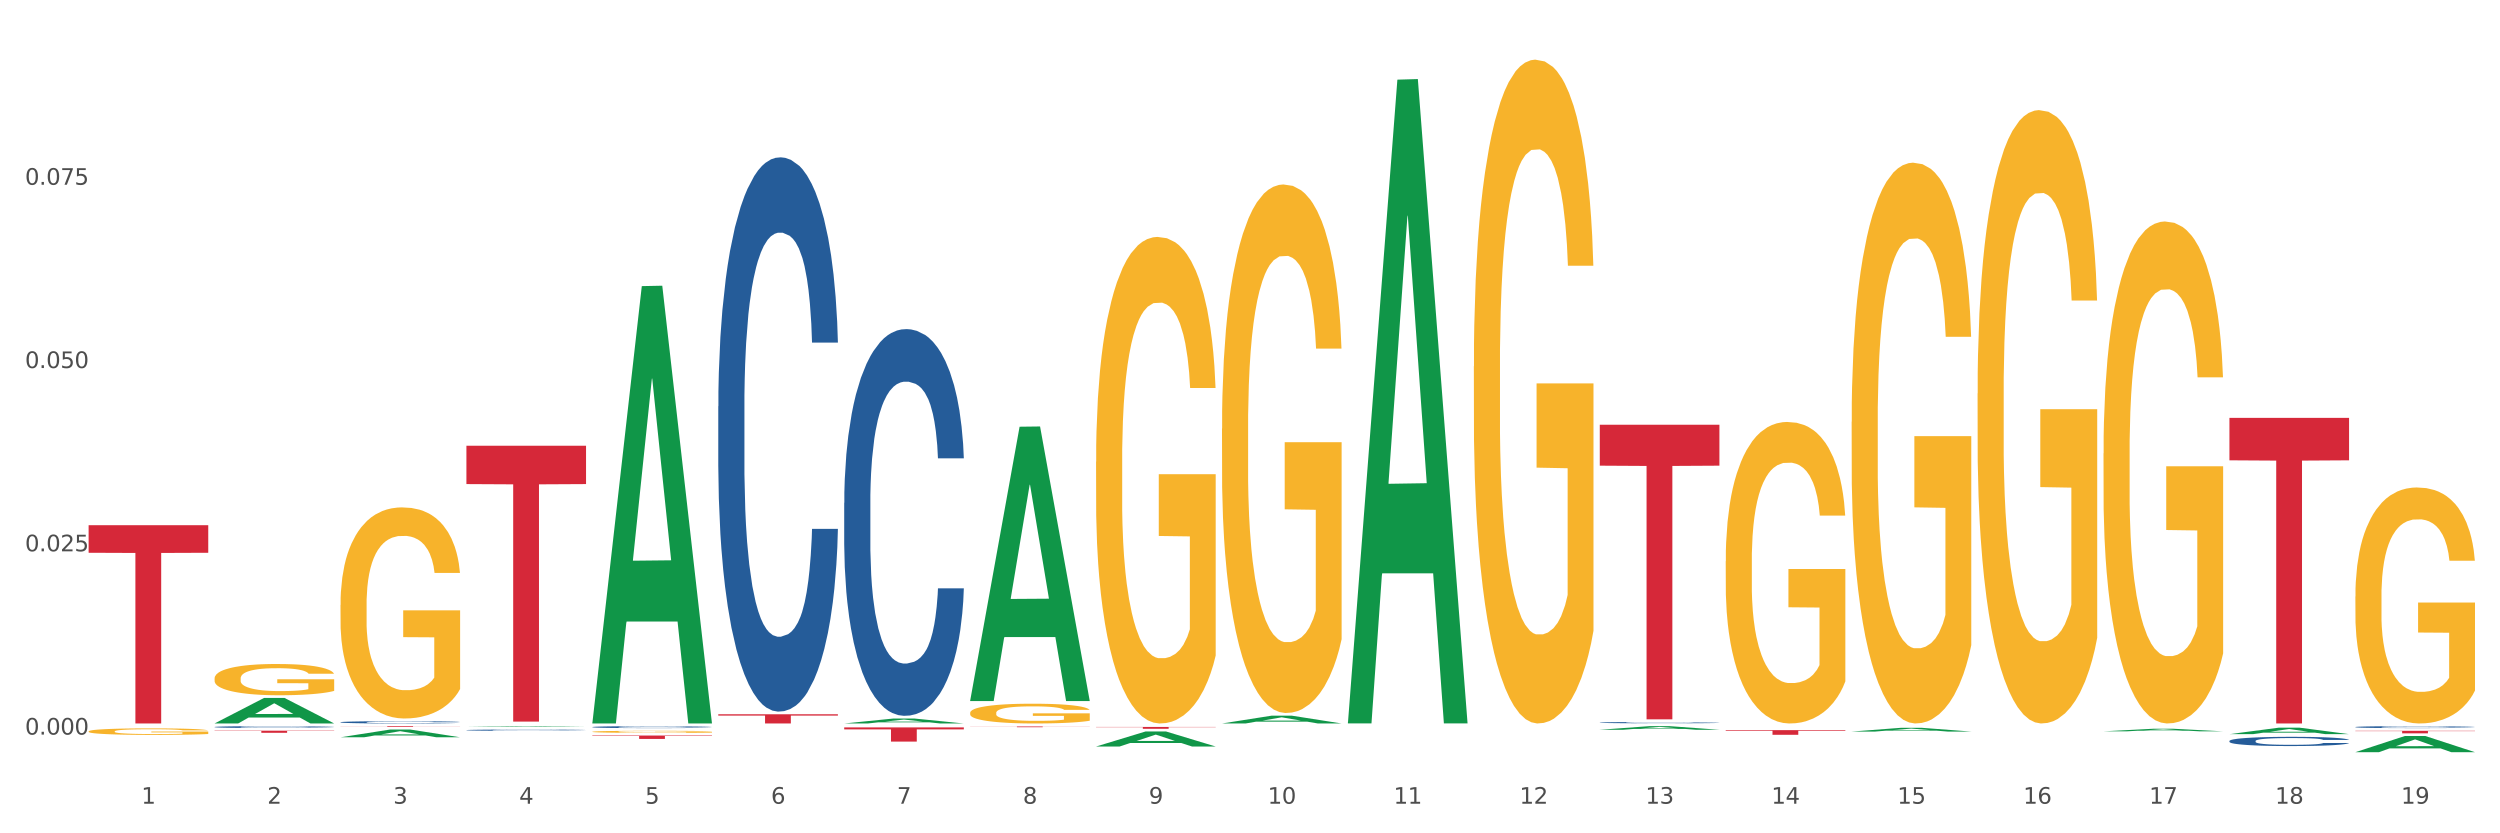 <?xml version="1.0" encoding="utf-8" standalone="no"?>
<!DOCTYPE svg PUBLIC "-//W3C//DTD SVG 1.1//EN"
  "http://www.w3.org/Graphics/SVG/1.1/DTD/svg11.dtd">
<svg xmlns:xlink="http://www.w3.org/1999/xlink" width="1080pt" height="360pt" viewBox="0 0 1080 360" xmlns="http://www.w3.org/2000/svg" version="1.1">
 <rect x="0" y="0" width="1080" height="360" fill="#333333" stroke="none"/>
 <defs>
  <style type="text/css">*{stroke-linejoin: round; stroke-linecap: butt}</style>
 </defs>
 <g id="figure_1">
  <g id="patch_1">
   <path d="M 0 360 
L 1080 360 
L 1080 0 
L 0 0 
z
" style="fill: #ffffff; stroke: #ffffff; stroke-linejoin: miter"/>
  </g>
  <g id="axes_1">
   <g id="matplotlib.axis_1">
    <g id="xtick_1">
     <g id="text_1">
      <!-- 1 -->
      <g style="fill: #4d4d4d" transform="translate(61.07 347.204) scale(0.096 -0.096)">
       <defs>
        <path id="DejaVuSans-31" d="M 794 531 
L 1825 531 
L 1825 4091 
L 703 3866 
L 703 4441 
L 1819 4666 
L 2450 4666 
L 2450 531 
L 3481 531 
L 3481 0 
L 794 0 
L 794 531 
z
" transform="scale(0.016)"/>
       </defs>
       <use xlink:href="#DejaVuSans-31"/>
      </g>
     </g>
    </g>
    <g id="xtick_2">
     <g id="text_2">
      <!-- 2 -->
      <g style="fill: #4d4d4d" transform="translate(115.472 347.204) scale(0.096 -0.096)">
       <defs>
        <path id="DejaVuSans-32" d="M 1228 531 
L 3431 531 
L 3431 0 
L 469 0 
L 469 531 
Q 828 903 1448 1529 
Q 2069 2156 2228 2338 
Q 2531 2678 2651 2914 
Q 2772 3150 2772 3378 
Q 2772 3750 2511 3984 
Q 2250 4219 1831 4219 
Q 1534 4219 1204 4116 
Q 875 4013 500 3803 
L 500 4441 
Q 881 4594 1212 4672 
Q 1544 4750 1819 4750 
Q 2544 4750 2975 4387 
Q 3406 4025 3406 3419 
Q 3406 3131 3298 2873 
Q 3191 2616 2906 2266 
Q 2828 2175 2409 1742 
Q 1991 1309 1228 531 
z
" transform="scale(0.016)"/>
       </defs>
       <use xlink:href="#DejaVuSans-32"/>
      </g>
     </g>
    </g>
    <g id="xtick_3">
     <g id="text_3">
      <!-- 3 -->
      <g style="fill: #4d4d4d" transform="translate(169.874 347.204) scale(0.096 -0.096)">
       <defs>
        <path id="DejaVuSans-33" d="M 2597 2516 
Q 3050 2419 3304 2112 
Q 3559 1806 3559 1356 
Q 3559 666 3084 287 
Q 2609 -91 1734 -91 
Q 1441 -91 1130 -33 
Q 819 25 488 141 
L 488 750 
Q 750 597 1062 519 
Q 1375 441 1716 441 
Q 2309 441 2620 675 
Q 2931 909 2931 1356 
Q 2931 1769 2642 2001 
Q 2353 2234 1838 2234 
L 1294 2234 
L 1294 2753 
L 1863 2753 
Q 2328 2753 2575 2939 
Q 2822 3125 2822 3475 
Q 2822 3834 2567 4026 
Q 2313 4219 1838 4219 
Q 1578 4219 1281 4162 
Q 984 4106 628 3988 
L 628 4550 
Q 988 4650 1302 4700 
Q 1616 4750 1894 4750 
Q 2613 4750 3031 4423 
Q 3450 4097 3450 3541 
Q 3450 3153 3228 2886 
Q 3006 2619 2597 2516 
z
" transform="scale(0.016)"/>
       </defs>
       <use xlink:href="#DejaVuSans-33"/>
      </g>
     </g>
    </g>
    <g id="xtick_4">
     <g id="text_4">
      <!-- 4 -->
      <g style="fill: #4d4d4d" transform="translate(224.276 347.204) scale(0.096 -0.096)">
       <defs>
        <path id="DejaVuSans-34" d="M 2419 4116 
L 825 1625 
L 2419 1625 
L 2419 4116 
z
M 2253 4666 
L 3047 4666 
L 3047 1625 
L 3713 1625 
L 3713 1100 
L 3047 1100 
L 3047 0 
L 2419 0 
L 2419 1100 
L 313 1100 
L 313 1709 
L 2253 4666 
z
" transform="scale(0.016)"/>
       </defs>
       <use xlink:href="#DejaVuSans-34"/>
      </g>
     </g>
    </g>
    <g id="xtick_5">
     <g id="text_5">
      <!-- 5 -->
      <g style="fill: #4d4d4d" transform="translate(278.678 347.204) scale(0.096 -0.096)">
       <defs>
        <path id="DejaVuSans-35" d="M 691 4666 
L 3169 4666 
L 3169 4134 
L 1269 4134 
L 1269 2991 
Q 1406 3038 1543 3061 
Q 1681 3084 1819 3084 
Q 2600 3084 3056 2656 
Q 3513 2228 3513 1497 
Q 3513 744 3044 326 
Q 2575 -91 1722 -91 
Q 1428 -91 1123 -41 
Q 819 9 494 109 
L 494 744 
Q 775 591 1075 516 
Q 1375 441 1709 441 
Q 2250 441 2565 725 
Q 2881 1009 2881 1497 
Q 2881 1984 2565 2268 
Q 2250 2553 1709 2553 
Q 1456 2553 1204 2497 
Q 953 2441 691 2322 
L 691 4666 
z
" transform="scale(0.016)"/>
       </defs>
       <use xlink:href="#DejaVuSans-35"/>
      </g>
     </g>
    </g>
    <g id="xtick_6">
     <g id="text_6">
      <!-- 6 -->
      <g style="fill: #4d4d4d" transform="translate(333.08 347.204) scale(0.096 -0.096)">
       <defs>
        <path id="DejaVuSans-36" d="M 2113 2584 
Q 1688 2584 1439 2293 
Q 1191 2003 1191 1497 
Q 1191 994 1439 701 
Q 1688 409 2113 409 
Q 2538 409 2786 701 
Q 3034 994 3034 1497 
Q 3034 2003 2786 2293 
Q 2538 2584 2113 2584 
z
M 3366 4563 
L 3366 3988 
Q 3128 4100 2886 4159 
Q 2644 4219 2406 4219 
Q 1781 4219 1451 3797 
Q 1122 3375 1075 2522 
Q 1259 2794 1537 2939 
Q 1816 3084 2150 3084 
Q 2853 3084 3261 2657 
Q 3669 2231 3669 1497 
Q 3669 778 3244 343 
Q 2819 -91 2113 -91 
Q 1303 -91 875 529 
Q 447 1150 447 2328 
Q 447 3434 972 4092 
Q 1497 4750 2381 4750 
Q 2619 4750 2861 4703 
Q 3103 4656 3366 4563 
z
" transform="scale(0.016)"/>
       </defs>
       <use xlink:href="#DejaVuSans-36"/>
      </g>
     </g>
    </g>
    <g id="xtick_7">
     <g id="text_7">
      <!-- 7 -->
      <g style="fill: #4d4d4d" transform="translate(387.482 347.204) scale(0.096 -0.096)">
       <defs>
        <path id="DejaVuSans-37" d="M 525 4666 
L 3525 4666 
L 3525 4397 
L 1831 0 
L 1172 0 
L 2766 4134 
L 525 4134 
L 525 4666 
z
" transform="scale(0.016)"/>
       </defs>
       <use xlink:href="#DejaVuSans-37"/>
      </g>
     </g>
    </g>
    <g id="xtick_8">
     <g id="text_8">
      <!-- 8 -->
      <g style="fill: #4d4d4d" transform="translate(441.884 347.204) scale(0.096 -0.096)">
       <defs>
        <path id="DejaVuSans-38" d="M 2034 2216 
Q 1584 2216 1326 1975 
Q 1069 1734 1069 1313 
Q 1069 891 1326 650 
Q 1584 409 2034 409 
Q 2484 409 2743 651 
Q 3003 894 3003 1313 
Q 3003 1734 2745 1975 
Q 2488 2216 2034 2216 
z
M 1403 2484 
Q 997 2584 770 2862 
Q 544 3141 544 3541 
Q 544 4100 942 4425 
Q 1341 4750 2034 4750 
Q 2731 4750 3128 4425 
Q 3525 4100 3525 3541 
Q 3525 3141 3298 2862 
Q 3072 2584 2669 2484 
Q 3125 2378 3379 2068 
Q 3634 1759 3634 1313 
Q 3634 634 3220 271 
Q 2806 -91 2034 -91 
Q 1263 -91 848 271 
Q 434 634 434 1313 
Q 434 1759 690 2068 
Q 947 2378 1403 2484 
z
M 1172 3481 
Q 1172 3119 1398 2916 
Q 1625 2713 2034 2713 
Q 2441 2713 2670 2916 
Q 2900 3119 2900 3481 
Q 2900 3844 2670 4047 
Q 2441 4250 2034 4250 
Q 1625 4250 1398 4047 
Q 1172 3844 1172 3481 
z
" transform="scale(0.016)"/>
       </defs>
       <use xlink:href="#DejaVuSans-38"/>
      </g>
     </g>
    </g>
    <g id="xtick_9">
     <g id="text_9">
      <!-- 9 -->
      <g style="fill: #4d4d4d" transform="translate(496.286 347.204) scale(0.096 -0.096)">
       <defs>
        <path id="DejaVuSans-39" d="M 703 97 
L 703 672 
Q 941 559 1184 500 
Q 1428 441 1663 441 
Q 2288 441 2617 861 
Q 2947 1281 2994 2138 
Q 2813 1869 2534 1725 
Q 2256 1581 1919 1581 
Q 1219 1581 811 2004 
Q 403 2428 403 3163 
Q 403 3881 828 4315 
Q 1253 4750 1959 4750 
Q 2769 4750 3195 4129 
Q 3622 3509 3622 2328 
Q 3622 1225 3098 567 
Q 2575 -91 1691 -91 
Q 1453 -91 1209 -44 
Q 966 3 703 97 
z
M 1959 2075 
Q 2384 2075 2632 2365 
Q 2881 2656 2881 3163 
Q 2881 3666 2632 3958 
Q 2384 4250 1959 4250 
Q 1534 4250 1286 3958 
Q 1038 3666 1038 3163 
Q 1038 2656 1286 2365 
Q 1534 2075 1959 2075 
z
" transform="scale(0.016)"/>
       </defs>
       <use xlink:href="#DejaVuSans-39"/>
      </g>
     </g>
    </g>
    <g id="xtick_10">
     <g id="text_10">
      <!-- 10 -->
      <g style="fill: #4d4d4d" transform="translate(547.634 347.204) scale(0.096 -0.096)">
       <defs>
        <path id="DejaVuSans-30" d="M 2034 4250 
Q 1547 4250 1301 3770 
Q 1056 3291 1056 2328 
Q 1056 1369 1301 889 
Q 1547 409 2034 409 
Q 2525 409 2770 889 
Q 3016 1369 3016 2328 
Q 3016 3291 2770 3770 
Q 2525 4250 2034 4250 
z
M 2034 4750 
Q 2819 4750 3233 4129 
Q 3647 3509 3647 2328 
Q 3647 1150 3233 529 
Q 2819 -91 2034 -91 
Q 1250 -91 836 529 
Q 422 1150 422 2328 
Q 422 3509 836 4129 
Q 1250 4750 2034 4750 
z
" transform="scale(0.016)"/>
       </defs>
       <use xlink:href="#DejaVuSans-31"/>
       <use xlink:href="#DejaVuSans-30" transform="translate(63.623 0)"/>
      </g>
     </g>
    </g>
    <g id="xtick_11">
     <g id="text_11">
      <!-- 11 -->
      <g style="fill: #4d4d4d" transform="translate(602.035 347.204) scale(0.096 -0.096)">
       <use xlink:href="#DejaVuSans-31"/>
       <use xlink:href="#DejaVuSans-31" transform="translate(63.623 0)"/>
      </g>
     </g>
    </g>
    <g id="xtick_12">
     <g id="text_12">
      <!-- 12 -->
      <g style="fill: #4d4d4d" transform="translate(656.437 347.204) scale(0.096 -0.096)">
       <use xlink:href="#DejaVuSans-31"/>
       <use xlink:href="#DejaVuSans-32" transform="translate(63.623 0)"/>
      </g>
     </g>
    </g>
    <g id="xtick_13">
     <g id="text_13">
      <!-- 13 -->
      <g style="fill: #4d4d4d" transform="translate(710.839 347.204) scale(0.096 -0.096)">
       <use xlink:href="#DejaVuSans-31"/>
       <use xlink:href="#DejaVuSans-33" transform="translate(63.623 0)"/>
      </g>
     </g>
    </g>
    <g id="xtick_14">
     <g id="text_14">
      <!-- 14 -->
      <g style="fill: #4d4d4d" transform="translate(765.241 347.204) scale(0.096 -0.096)">
       <use xlink:href="#DejaVuSans-31"/>
       <use xlink:href="#DejaVuSans-34" transform="translate(63.623 0)"/>
      </g>
     </g>
    </g>
    <g id="xtick_15">
     <g id="text_15">
      <!-- 15 -->
      <g style="fill: #4d4d4d" transform="translate(819.643 347.204) scale(0.096 -0.096)">
       <use xlink:href="#DejaVuSans-31"/>
       <use xlink:href="#DejaVuSans-35" transform="translate(63.623 0)"/>
      </g>
     </g>
    </g>
    <g id="xtick_16">
     <g id="text_16">
      <!-- 16 -->
      <g style="fill: #4d4d4d" transform="translate(874.045 347.204) scale(0.096 -0.096)">
       <use xlink:href="#DejaVuSans-31"/>
       <use xlink:href="#DejaVuSans-36" transform="translate(63.623 0)"/>
      </g>
     </g>
    </g>
    <g id="xtick_17">
     <g id="text_17">
      <!-- 17 -->
      <g style="fill: #4d4d4d" transform="translate(928.447 347.204) scale(0.096 -0.096)">
       <use xlink:href="#DejaVuSans-31"/>
       <use xlink:href="#DejaVuSans-37" transform="translate(63.623 0)"/>
      </g>
     </g>
    </g>
    <g id="xtick_18">
     <g id="text_18">
      <!-- 18 -->
      <g style="fill: #4d4d4d" transform="translate(982.849 347.204) scale(0.096 -0.096)">
       <use xlink:href="#DejaVuSans-31"/>
       <use xlink:href="#DejaVuSans-38" transform="translate(63.623 0)"/>
      </g>
     </g>
    </g>
    <g id="xtick_19">
     <g id="text_19">
      <!-- 19 -->
      <g style="fill: #4d4d4d" transform="translate(1037.251 347.204) scale(0.096 -0.096)">
       <use xlink:href="#DejaVuSans-31"/>
       <use xlink:href="#DejaVuSans-39" transform="translate(63.623 0)"/>
      </g>
     </g>
    </g>
    <g id="xtick_20"/>
    <g id="xtick_21"/>
    <g id="xtick_22"/>
    <g id="xtick_23"/>
    <g id="xtick_24"/>
    <g id="xtick_25"/>
    <g id="xtick_26"/>
    <g id="xtick_27"/>
    <g id="xtick_28"/>
    <g id="xtick_29"/>
    <g id="xtick_30"/>
    <g id="xtick_31"/>
    <g id="xtick_32"/>
    <g id="xtick_33"/>
    <g id="xtick_34"/>
    <g id="xtick_35"/>
    <g id="xtick_36"/>
    <g id="xtick_37"/>
   </g>
   <g id="matplotlib.axis_2">
    <g id="ytick_1">
     <g id="text_20">
      <!-- 0.000 -->
      <g style="fill: #4d4d4d" transform="translate(10.8 317.344) scale(0.096 -0.096)">
       <defs>
        <path id="DejaVuSans-2e" d="M 684 794 
L 1344 794 
L 1344 0 
L 684 0 
L 684 794 
z
" transform="scale(0.016)"/>
       </defs>
       <use xlink:href="#DejaVuSans-30"/>
       <use xlink:href="#DejaVuSans-2e" transform="translate(63.623 0)"/>
       <use xlink:href="#DejaVuSans-30" transform="translate(95.41 0)"/>
       <use xlink:href="#DejaVuSans-30" transform="translate(159.033 0)"/>
       <use xlink:href="#DejaVuSans-30" transform="translate(222.656 0)"/>
      </g>
     </g>
    </g>
    <g id="ytick_2">
     <g id="text_21">
      <!-- 0.025 -->
      <g style="fill: #4d4d4d" transform="translate(10.8 238.168) scale(0.096 -0.096)">
       <use xlink:href="#DejaVuSans-30"/>
       <use xlink:href="#DejaVuSans-2e" transform="translate(63.623 0)"/>
       <use xlink:href="#DejaVuSans-30" transform="translate(95.41 0)"/>
       <use xlink:href="#DejaVuSans-32" transform="translate(159.033 0)"/>
       <use xlink:href="#DejaVuSans-35" transform="translate(222.656 0)"/>
      </g>
     </g>
    </g>
    <g id="ytick_3">
     <g id="text_22">
      <!-- 0.050 -->
      <g style="fill: #4d4d4d" transform="translate(10.8 158.992) scale(0.096 -0.096)">
       <use xlink:href="#DejaVuSans-30"/>
       <use xlink:href="#DejaVuSans-2e" transform="translate(63.623 0)"/>
       <use xlink:href="#DejaVuSans-30" transform="translate(95.41 0)"/>
       <use xlink:href="#DejaVuSans-35" transform="translate(159.033 0)"/>
       <use xlink:href="#DejaVuSans-30" transform="translate(222.656 0)"/>
      </g>
     </g>
    </g>
    <g id="ytick_4">
     <g id="text_23">
      <!-- 0.075 -->
      <g style="fill: #4d4d4d" transform="translate(10.8 79.816) scale(0.096 -0.096)">
       <use xlink:href="#DejaVuSans-30"/>
       <use xlink:href="#DejaVuSans-2e" transform="translate(63.623 0)"/>
       <use xlink:href="#DejaVuSans-30" transform="translate(95.41 0)"/>
       <use xlink:href="#DejaVuSans-37" transform="translate(159.033 0)"/>
       <use xlink:href="#DejaVuSans-35" transform="translate(222.656 0)"/>
      </g>
     </g>
    </g>
    <g id="ytick_5"/>
    <g id="ytick_6"/>
    <g id="ytick_7"/>
    <g id="ytick_8"/>
   </g>
   <g id="PolyCollection_1">
    <path d="M 92.685 312.524 
L 92.738 312.514 
L 114.05 301.516 
L 122.895 301.505 
L 144.367 312.545 
L 134.137 312.545 
L 129.502 309.974 
L 107.497 309.974 
L 107.337 310.016 
L 102.861 312.545 
L 92.685 312.545 
L 92.685 312.524 
L 110.267 308.44 
L 126.731 308.43 
L 118.579 303.858 
L 118.473 303.838 
L 118.366 303.869 
L 110.214 308.43 
L 110.267 308.44 
L 92.685 312.524 
z
" clip-path="url(#p4a417622a9)" style="fill: #109648"/>
    <path d="M 147.087 311.995 
L 147.148 311.994 
L 147.148 311.969 
L 147.331 311.934 
L 148.003 311.87 
L 148.859 311.822 
L 150.325 311.765 
L 151.119 311.742 
L 152.157 311.715 
L 154.295 311.672 
L 156.739 311.636 
L 158.45 311.616 
L 159.732 311.603 
L 162.604 311.58 
L 164.253 311.57 
L 165.964 311.562 
L 167.43 311.557 
L 169.873 311.55 
L 171.828 311.547 
L 174.089 311.546 
L 175.982 311.547 
L 178.487 311.551 
L 182.152 311.562 
L 183.557 311.568 
L 185.451 311.579 
L 187.406 311.594 
L 188.994 311.608 
L 190.827 311.629 
L 192.721 311.657 
L 194.554 311.691 
L 195.836 311.723 
L 196.875 311.757 
L 197.791 311.798 
L 198.463 311.843 
L 198.769 311.88 
L 187.589 311.88 
L 187.284 311.846 
L 186.673 311.81 
L 186.062 311.785 
L 185.39 311.765 
L 184.352 311.743 
L 183.435 311.728 
L 181.908 311.711 
L 180.503 311.7 
L 179.342 311.693 
L 177.937 311.688 
L 174.944 311.682 
L 172.806 311.682 
L 171.462 311.684 
L 169.812 311.689 
L 168.407 311.695 
L 166.758 311.706 
L 165.475 311.718 
L 164.192 311.733 
L 163.459 311.744 
L 162.359 311.764 
L 161.626 311.781 
L 160.649 311.809 
L 160.099 311.829 
L 159.122 311.881 
L 158.694 311.919 
L 158.511 311.946 
L 158.388 311.975 
L 158.388 312.117 
L 158.755 312.181 
L 159.06 312.208 
L 159.549 312.239 
L 160.466 312.28 
L 161.81 312.319 
L 163.215 312.347 
L 164.375 312.364 
L 165.475 312.377 
L 166.575 312.387 
L 167.918 312.396 
L 169.018 312.402 
L 170.668 312.407 
L 172.622 312.41 
L 174.15 312.41 
L 177.265 312.405 
L 178.67 312.401 
L 180.014 312.395 
L 181.48 312.384 
L 182.641 312.374 
L 183.313 312.365 
L 184.413 312.348 
L 185.268 312.33 
L 186.001 312.309 
L 186.49 312.291 
L 187.04 312.263 
L 187.467 312.232 
L 187.589 312.216 
L 198.769 312.216 
L 198.524 312.249 
L 198.097 312.281 
L 197.242 312.323 
L 196.57 312.348 
L 195.531 312.378 
L 194.431 312.404 
L 192.904 312.432 
L 191.499 312.453 
L 190.033 312.471 
L 188.445 312.488 
L 185.573 312.51 
L 184.535 312.517 
L 182.336 312.528 
L 180.625 312.534 
L 178.12 312.54 
L 175.555 312.544 
L 172.867 312.545 
L 170.484 312.543 
L 167.857 312.538 
L 166.208 312.532 
L 164.375 312.524 
L 162.237 312.511 
L 160.221 312.496 
L 158.327 312.477 
L 156.556 312.457 
L 154.906 312.433 
L 152.768 312.394 
L 151.18 312.355 
L 150.019 312.32 
L 149.225 312.29 
L 148.431 312.251 
L 148.003 312.225 
L 147.331 312.161 
L 147.087 312.102 
L 147.087 311.995 
z
" clip-path="url(#p4a417622a9)" style="fill: #255c99"/>
    <path d="M 92.685 314.058 
L 92.746 314.057 
L 92.746 314.037 
L 92.929 314.009 
L 93.601 313.957 
L 94.457 313.919 
L 95.923 313.873 
L 96.717 313.854 
L 97.755 313.833 
L 99.894 313.798 
L 102.337 313.769 
L 104.048 313.753 
L 105.331 313.742 
L 108.202 313.724 
L 109.851 313.716 
L 111.562 313.709 
L 113.028 313.705 
L 115.471 313.7 
L 117.426 313.697 
L 119.687 313.697 
L 121.58 313.697 
L 124.085 313.7 
L 127.75 313.709 
L 129.155 313.714 
L 131.049 313.723 
L 133.004 313.735 
L 134.592 313.747 
L 136.425 313.764 
L 138.319 313.786 
L 140.152 313.814 
L 141.435 313.839 
L 142.473 313.866 
L 143.389 313.899 
L 144.061 313.935 
L 144.367 313.966 
L 133.187 313.966 
L 132.882 313.938 
L 132.271 313.909 
L 131.66 313.889 
L 130.988 313.873 
L 129.95 313.855 
L 129.033 313.843 
L 127.506 313.829 
L 126.101 313.82 
L 124.94 313.815 
L 123.535 313.811 
L 120.542 313.806 
L 118.404 313.806 
L 117.06 313.808 
L 115.41 313.811 
L 114.005 313.816 
L 112.356 313.825 
L 111.073 313.835 
L 109.79 313.847 
L 109.057 313.856 
L 107.957 313.872 
L 107.224 313.886 
L 106.247 313.908 
L 105.697 313.924 
L 104.72 313.966 
L 104.292 313.997 
L 104.109 314.018 
L 103.987 314.042 
L 103.987 314.157 
L 104.353 314.208 
L 104.659 314.23 
L 105.147 314.255 
L 106.064 314.287 
L 107.408 314.319 
L 108.813 314.342 
L 109.973 314.356 
L 111.073 314.366 
L 112.173 314.374 
L 113.517 314.381 
L 114.616 314.386 
L 116.266 314.39 
L 118.22 314.392 
L 119.748 314.392 
L 122.863 314.389 
L 124.268 314.385 
L 125.612 314.38 
L 127.078 314.372 
L 128.239 314.363 
L 128.911 314.356 
L 130.011 314.342 
L 130.866 314.328 
L 131.599 314.311 
L 132.088 314.296 
L 132.638 314.274 
L 133.065 314.249 
L 133.187 314.236 
L 144.367 314.236 
L 144.122 314.262 
L 143.695 314.288 
L 142.84 314.323 
L 142.168 314.342 
L 141.129 314.367 
L 140.029 314.387 
L 138.502 314.41 
L 137.097 314.427 
L 135.631 314.442 
L 134.043 314.455 
L 131.171 314.473 
L 130.133 314.478 
L 127.934 314.487 
L 126.223 314.492 
L 123.719 314.497 
L 121.153 314.5 
L 118.465 314.501 
L 116.082 314.5 
L 113.455 314.495 
L 111.806 314.491 
L 109.973 314.484 
L 107.835 314.474 
L 105.819 314.461 
L 103.925 314.447 
L 102.154 314.43 
L 100.504 314.411 
L 98.366 314.379 
L 96.778 314.348 
L 95.617 314.32 
L 94.823 314.295 
L 94.029 314.265 
L 93.601 314.243 
L 92.929 314.192 
L 92.685 314.144 
L 92.685 314.058 
z
" clip-path="url(#p4a417622a9)" style="fill: #255c99"/>
    <path d="M 38.283 226.892 
L 89.965 226.892 
L 89.965 238.795 
L 69.635 238.876 
L 69.635 312.545 
L 58.49 312.545 
L 58.49 238.876 
L 38.283 238.795 
L 38.283 226.973 
L 38.283 226.892 
z
" clip-path="url(#p4a417622a9)" style="fill: #d62839"/>
    <path d="M 92.685 315.653 
L 144.367 315.653 
L 144.367 315.78 
L 124.037 315.781 
L 124.037 316.57 
L 112.892 316.57 
L 112.892 315.781 
L 92.685 315.78 
L 92.685 315.654 
L 92.685 315.653 
z
" clip-path="url(#p4a417622a9)" style="fill: #d62839"/>
    <path d="M 147.087 313.697 
L 198.769 313.697 
L 198.769 313.741 
L 178.439 313.741 
L 178.439 314.015 
L 167.294 314.015 
L 167.294 313.741 
L 147.087 313.741 
L 147.087 313.697 
L 147.087 313.697 
z
" clip-path="url(#p4a417622a9)" style="fill: #d62839"/>
    <path d="M 201.489 192.56 
L 253.171 192.56 
L 253.171 209.123 
L 232.841 209.235 
L 232.841 311.745 
L 221.696 311.745 
L 221.696 209.235 
L 201.489 209.123 
L 201.489 192.672 
L 201.489 192.56 
z
" clip-path="url(#p4a417622a9)" style="fill: #d62839"/>
    <path d="M 201.489 315.408 
L 201.55 315.407 
L 201.55 315.393 
L 201.733 315.374 
L 202.405 315.339 
L 203.26 315.312 
L 204.727 315.28 
L 205.521 315.267 
L 206.559 315.253 
L 208.697 315.229 
L 211.141 315.208 
L 212.852 315.197 
L 214.134 315.19 
L 217.006 315.178 
L 218.655 315.172 
L 220.366 315.167 
L 221.832 315.164 
L 224.275 315.161 
L 226.23 315.159 
L 228.49 315.159 
L 230.384 315.159 
L 232.889 315.161 
L 236.554 315.167 
L 237.959 315.171 
L 239.853 315.177 
L 241.808 315.185 
L 243.396 315.193 
L 245.229 315.205 
L 247.123 315.22 
L 248.956 315.239 
L 250.238 315.257 
L 251.277 315.276 
L 252.193 315.299 
L 252.865 315.323 
L 253.171 315.344 
L 241.991 315.344 
L 241.686 315.325 
L 241.075 315.305 
L 240.464 315.292 
L 239.792 315.28 
L 238.754 315.268 
L 237.837 315.26 
L 236.31 315.25 
L 234.905 315.244 
L 233.744 315.24 
L 232.339 315.237 
L 229.346 315.234 
L 227.208 315.234 
L 225.864 315.235 
L 224.214 315.238 
L 222.809 315.241 
L 221.16 315.247 
L 219.877 315.254 
L 218.594 315.263 
L 217.861 315.269 
L 216.761 315.28 
L 216.028 315.289 
L 215.051 315.305 
L 214.501 315.316 
L 213.524 315.345 
L 213.096 315.366 
L 212.913 315.381 
L 212.79 315.397 
L 212.79 315.476 
L 213.157 315.511 
L 213.462 315.527 
L 213.951 315.544 
L 214.867 315.566 
L 216.211 315.588 
L 217.617 315.603 
L 218.777 315.613 
L 219.877 315.62 
L 220.976 315.626 
L 222.32 315.631 
L 223.42 315.634 
L 225.069 315.637 
L 227.024 315.638 
L 228.552 315.638 
L 231.667 315.636 
L 233.072 315.633 
L 234.416 315.63 
L 235.882 315.624 
L 237.043 315.618 
L 237.715 315.614 
L 238.815 315.604 
L 239.67 315.594 
L 240.403 315.582 
L 240.892 315.572 
L 241.441 315.557 
L 241.869 315.54 
L 241.991 315.531 
L 253.171 315.531 
L 252.926 315.549 
L 252.499 315.567 
L 251.643 315.59 
L 250.971 315.604 
L 249.933 315.621 
L 248.833 315.635 
L 247.306 315.651 
L 245.901 315.662 
L 244.435 315.672 
L 242.847 315.681 
L 239.975 315.694 
L 238.937 315.698 
L 236.738 315.704 
L 235.027 315.707 
L 232.522 315.711 
L 229.957 315.713 
L 227.269 315.713 
L 224.886 315.712 
L 222.259 315.709 
L 220.61 315.706 
L 218.777 315.702 
L 216.639 315.695 
L 214.623 315.686 
L 212.729 315.676 
L 210.958 315.664 
L 209.308 315.651 
L 207.17 315.629 
L 205.582 315.608 
L 204.421 315.588 
L 203.627 315.572 
L 202.833 315.55 
L 202.405 315.536 
L 201.733 315.5 
L 201.489 315.467 
L 201.489 315.408 
z
" clip-path="url(#p4a417622a9)" style="fill: #255c99"/>
    <path d="M 255.891 317.76 
L 307.573 317.76 
L 307.573 317.96 
L 287.243 317.962 
L 287.243 319.205 
L 276.098 319.205 
L 276.098 317.962 
L 255.891 317.96 
L 255.891 317.761 
L 255.891 317.76 
z
" clip-path="url(#p4a417622a9)" style="fill: #d62839"/>
    <path d="M 364.695 314.239 
L 416.377 314.239 
L 416.377 315.089 
L 396.047 315.095 
L 396.047 320.36 
L 384.902 320.36 
L 384.902 315.095 
L 364.695 315.089 
L 364.695 314.244 
L 364.695 314.239 
z
" clip-path="url(#p4a417622a9)" style="fill: #d62839"/>
    <path d="M 419.097 313.832 
L 470.779 313.832 
L 470.779 313.878 
L 450.449 313.878 
L 450.449 314.161 
L 439.304 314.161 
L 439.304 313.878 
L 419.097 313.878 
L 419.097 313.832 
L 419.097 313.832 
z
" clip-path="url(#p4a417622a9)" style="fill: #d62839"/>
    <path d="M 473.499 314.043 
L 525.18 314.043 
L 525.18 314.154 
L 504.851 314.155 
L 504.851 314.843 
L 493.706 314.843 
L 493.706 314.155 
L 473.499 314.154 
L 473.499 314.043 
L 473.499 314.043 
z
" clip-path="url(#p4a417622a9)" style="fill: #d62839"/>
    <path d="M 691.106 183.481 
L 742.788 183.481 
L 742.788 201.168 
L 722.458 201.287 
L 722.458 310.754 
L 711.314 310.754 
L 711.314 201.287 
L 691.106 201.168 
L 691.106 183.6 
L 691.106 183.481 
z
" clip-path="url(#p4a417622a9)" style="fill: #d62839"/>
    <path d="M 745.508 315.41 
L 797.19 315.41 
L 797.19 315.692 
L 776.86 315.694 
L 776.86 317.44 
L 765.716 317.44 
L 765.716 315.694 
L 745.508 315.692 
L 745.508 315.412 
L 745.508 315.41 
z
" clip-path="url(#p4a417622a9)" style="fill: #d62839"/>
    <path d="M 963.116 180.508 
L 1014.798 180.508 
L 1014.798 198.857 
L 994.468 198.981 
L 994.468 312.545 
L 983.324 312.545 
L 983.324 198.981 
L 963.116 198.857 
L 963.116 180.632 
L 963.116 180.508 
z
" clip-path="url(#p4a417622a9)" style="fill: #d62839"/>
    <path d="M 310.293 308.575 
L 361.975 308.575 
L 361.975 309.127 
L 341.645 309.13 
L 341.645 312.545 
L 330.5 312.545 
L 330.5 309.13 
L 310.293 309.127 
L 310.293 308.579 
L 310.293 308.575 
z
" clip-path="url(#p4a417622a9)" style="fill: #d62839"/>
    <path d="M 1017.518 315.697 
L 1069.2 315.697 
L 1069.2 315.85 
L 1048.87 315.851 
L 1048.87 316.8 
L 1037.726 316.8 
L 1037.726 315.851 
L 1017.518 315.85 
L 1017.518 315.698 
L 1017.518 315.697 
z
" clip-path="url(#p4a417622a9)" style="fill: #d62839"/>
    <path d="M 255.891 314.081 
L 255.952 314.08 
L 255.952 314.058 
L 256.135 314.028 
L 256.807 313.974 
L 257.662 313.932 
L 259.129 313.884 
L 259.923 313.864 
L 260.961 313.841 
L 263.099 313.804 
L 265.543 313.773 
L 267.253 313.756 
L 268.536 313.745 
L 271.408 313.726 
L 273.057 313.717 
L 274.768 313.71 
L 276.234 313.705 
L 278.677 313.7 
L 280.632 313.697 
L 282.892 313.697 
L 284.786 313.697 
L 287.291 313.701 
L 290.956 313.71 
L 292.361 313.715 
L 294.255 313.725 
L 296.21 313.737 
L 297.798 313.75 
L 299.631 313.768 
L 301.525 313.791 
L 303.357 313.821 
L 304.64 313.848 
L 305.679 313.877 
L 306.595 313.912 
L 307.267 313.95 
L 307.573 313.982 
L 296.393 313.982 
L 296.088 313.953 
L 295.477 313.922 
L 294.866 313.901 
L 294.194 313.884 
L 293.156 313.864 
L 292.239 313.852 
L 290.712 313.837 
L 289.307 313.828 
L 288.146 313.822 
L 286.741 313.818 
L 283.748 313.813 
L 281.61 313.813 
L 280.266 313.815 
L 278.616 313.818 
L 277.211 313.824 
L 275.562 313.833 
L 274.279 313.843 
L 272.996 313.857 
L 272.263 313.866 
L 271.163 313.883 
L 270.43 313.897 
L 269.453 313.921 
L 268.903 313.939 
L 267.925 313.983 
L 267.498 314.016 
L 267.315 314.038 
L 267.192 314.063 
L 267.192 314.185 
L 267.559 314.24 
L 267.864 314.263 
L 268.353 314.29 
L 269.269 314.324 
L 270.613 314.357 
L 272.018 314.382 
L 273.179 314.396 
L 274.279 314.407 
L 275.378 314.416 
L 276.722 314.424 
L 277.822 314.428 
L 279.471 314.433 
L 281.426 314.435 
L 282.954 314.435 
L 286.069 314.432 
L 287.474 314.428 
L 288.818 314.422 
L 290.284 314.414 
L 291.445 314.404 
L 292.117 314.397 
L 293.217 314.382 
L 294.072 314.367 
L 294.805 314.349 
L 295.294 314.333 
L 295.843 314.31 
L 296.271 314.283 
L 296.393 314.269 
L 307.573 314.269 
L 307.328 314.297 
L 306.901 314.325 
L 306.045 314.361 
L 305.373 314.382 
L 304.335 314.408 
L 303.235 314.43 
L 301.708 314.454 
L 300.303 314.472 
L 298.837 314.488 
L 297.249 314.502 
L 294.377 314.521 
L 293.339 314.527 
L 291.14 314.536 
L 289.429 314.542 
L 286.924 314.547 
L 284.359 314.55 
L 281.671 314.551 
L 279.288 314.549 
L 276.661 314.545 
L 275.012 314.54 
L 273.179 314.533 
L 271.041 314.522 
L 269.025 314.509 
L 267.131 314.493 
L 265.36 314.475 
L 263.71 314.455 
L 261.572 314.421 
L 259.984 314.389 
L 258.823 314.358 
L 258.029 314.333 
L 257.235 314.3 
L 256.807 314.277 
L 256.135 314.223 
L 255.891 314.172 
L 255.891 314.081 
z
" clip-path="url(#p4a417622a9)" style="fill: #255c99"/>
    <path d="M 364.695 217.237 
L 364.756 217.085 
L 364.756 212.812 
L 364.939 207.014 
L 365.611 196.334 
L 366.466 188.248 
L 367.932 178.788 
L 368.727 174.821 
L 369.765 170.396 
L 371.903 163.225 
L 374.347 157.122 
L 376.057 153.765 
L 377.34 151.629 
L 380.211 147.815 
L 381.861 146.137 
L 383.571 144.763 
L 385.038 143.848 
L 387.481 142.78 
L 389.436 142.322 
L 391.696 142.17 
L 393.59 142.322 
L 396.095 142.933 
L 399.76 144.763 
L 401.165 145.832 
L 403.059 147.662 
L 405.014 150.104 
L 406.602 152.545 
L 408.435 156.054 
L 410.329 160.631 
L 412.161 166.429 
L 413.444 171.769 
L 414.483 177.415 
L 415.399 184.281 
L 416.071 191.757 
L 416.377 198.013 
L 405.197 198.013 
L 404.892 192.367 
L 404.281 186.264 
L 403.67 182.145 
L 402.998 178.788 
L 401.959 174.974 
L 401.043 172.532 
L 399.516 169.633 
L 398.111 167.802 
L 396.95 166.734 
L 395.545 165.819 
L 392.552 164.904 
L 390.413 164.904 
L 389.069 165.209 
L 387.42 165.972 
L 386.015 167.04 
L 384.366 168.87 
L 383.083 170.854 
L 381.8 173.448 
L 381.067 175.279 
L 379.967 178.635 
L 379.234 181.382 
L 378.257 186.112 
L 377.707 189.468 
L 376.729 198.165 
L 376.302 204.573 
L 376.118 208.998 
L 375.996 213.88 
L 375.996 237.682 
L 376.363 248.363 
L 376.668 252.94 
L 377.157 258.127 
L 378.073 264.841 
L 379.417 271.402 
L 380.822 276.131 
L 381.983 279.03 
L 383.083 281.166 
L 384.182 282.845 
L 385.526 284.371 
L 386.626 285.286 
L 388.275 286.201 
L 390.23 286.659 
L 391.757 286.659 
L 394.873 285.896 
L 396.278 285.133 
L 397.622 284.065 
L 399.088 282.387 
L 400.249 280.556 
L 400.921 279.183 
L 402.02 276.284 
L 402.876 273.233 
L 403.609 269.723 
L 404.098 266.672 
L 404.647 262.094 
L 405.075 256.907 
L 405.197 254.161 
L 416.377 254.161 
L 416.132 259.653 
L 415.705 264.993 
L 414.849 272.164 
L 414.177 276.284 
L 413.139 281.319 
L 412.039 285.591 
L 410.512 290.321 
L 409.107 293.83 
L 407.641 296.882 
L 406.052 299.628 
L 403.181 303.443 
L 402.143 304.511 
L 399.943 306.342 
L 398.233 307.41 
L 395.728 308.478 
L 393.162 309.088 
L 390.475 309.24 
L 388.092 308.935 
L 385.465 308.02 
L 383.816 307.104 
L 381.983 305.731 
L 379.845 303.595 
L 377.829 301.001 
L 375.935 297.95 
L 374.164 294.441 
L 372.514 290.474 
L 370.376 283.913 
L 368.788 277.505 
L 367.627 271.554 
L 366.833 266.519 
L 366.039 260.111 
L 365.611 255.686 
L 364.939 245.006 
L 364.695 235.088 
L 364.695 217.237 
z
" clip-path="url(#p4a417622a9)" style="fill: #255c99"/>
    <path d="M 147.087 261.334 
L 147.148 261.251 
L 147.148 258.252 
L 147.27 255.67 
L 147.88 249.423 
L 148.795 244.259 
L 149.467 241.51 
L 150.138 239.261 
L 150.931 237.012 
L 151.907 234.68 
L 153.677 231.265 
L 154.775 229.516 
L 156.118 227.683 
L 158.558 225.018 
L 160.328 223.518 
L 162.158 222.269 
L 165.148 220.77 
L 167.101 220.103 
L 169.175 219.604 
L 171.677 219.27 
L 173.569 219.187 
L 177.718 219.437 
L 181.257 220.187 
L 182.965 220.77 
L 185.162 221.769 
L 186.321 222.436 
L 188.213 223.768 
L 190.165 225.518 
L 191.508 227.017 
L 193.521 229.849 
L 195.047 232.681 
L 196.45 236.179 
L 197.182 238.595 
L 197.731 240.844 
L 198.22 243.426 
L 198.708 247.507 
L 187.725 247.507 
L 187.297 244.592 
L 186.626 241.843 
L 185.65 239.178 
L 184.796 237.512 
L 183.331 235.43 
L 181.989 234.097 
L 180.586 233.097 
L 178.877 232.264 
L 177.535 231.848 
L 175.643 231.515 
L 171.921 231.598 
L 169.419 232.264 
L 167.711 233.097 
L 166.613 233.847 
L 165.636 234.68 
L 164.538 235.846 
L 163.257 237.595 
L 162.341 239.178 
L 161.426 241.177 
L 160.694 243.176 
L 160.023 245.508 
L 159.473 248.007 
L 159.046 250.589 
L 158.68 253.754 
L 158.375 259.002 
L 158.375 270.413 
L 158.497 272.995 
L 158.802 276.411 
L 159.168 278.993 
L 159.779 282.075 
L 160.328 284.157 
L 161.365 287.156 
L 162.524 289.654 
L 163.44 291.237 
L 164.355 292.57 
L 165.941 294.402 
L 167.711 295.901 
L 169.236 296.818 
L 171.311 297.651 
L 172.714 297.984 
L 173.935 298.15 
L 176.924 298.15 
L 179.06 297.901 
L 181.44 297.317 
L 183.27 296.568 
L 184.796 295.652 
L 186.504 294.152 
L 187.603 292.736 
L 187.603 275.328 
L 174.179 275.244 
L 174.179 263.666 
L 198.769 263.666 
L 198.769 297.651 
L 197.731 299.4 
L 196.572 300.982 
L 195.352 302.398 
L 193.521 304.148 
L 191.325 305.814 
L 189.372 306.98 
L 187.297 307.979 
L 184.857 308.895 
L 181.684 309.728 
L 179.731 310.062 
L 177.291 310.311 
L 174.423 310.395 
L 171.921 310.228 
L 169.48 309.812 
L 166.918 309.062 
L 164.416 307.979 
L 162.524 306.896 
L 160.633 305.564 
L 158.619 303.814 
L 157.033 302.149 
L 155.812 300.649 
L 154.47 298.733 
L 153.006 296.235 
L 151.907 293.986 
L 150.931 291.653 
L 149.894 288.655 
L 149.162 286.073 
L 148.429 282.824 
L 148.002 280.409 
L 147.514 276.66 
L 147.148 271.413 
L 147.087 261.334 
z
" clip-path="url(#p4a417622a9)" style="fill: #f7b32b"/>
    <path d="M 255.891 316.121 
L 255.952 316.12 
L 255.952 316.09 
L 256.074 316.065 
L 256.684 316.003 
L 257.599 315.952 
L 258.27 315.924 
L 258.942 315.902 
L 259.735 315.88 
L 260.711 315.856 
L 262.481 315.823 
L 263.579 315.805 
L 264.921 315.787 
L 267.362 315.761 
L 269.132 315.746 
L 270.962 315.733 
L 273.952 315.718 
L 275.905 315.712 
L 277.979 315.707 
L 280.481 315.704 
L 282.372 315.703 
L 286.522 315.705 
L 290.061 315.713 
L 291.769 315.718 
L 293.966 315.728 
L 295.125 315.735 
L 297.017 315.748 
L 298.969 315.766 
L 300.312 315.78 
L 302.325 315.809 
L 303.851 315.837 
L 305.254 315.871 
L 305.986 315.895 
L 306.535 315.918 
L 307.024 315.943 
L 307.512 315.984 
L 296.528 315.984 
L 296.101 315.955 
L 295.43 315.928 
L 294.454 315.901 
L 293.6 315.885 
L 292.135 315.864 
L 290.793 315.851 
L 289.389 315.841 
L 287.681 315.832 
L 286.339 315.828 
L 284.447 315.825 
L 280.725 315.826 
L 278.223 315.832 
L 276.515 315.841 
L 275.416 315.848 
L 274.44 315.856 
L 273.342 315.868 
L 272.06 315.885 
L 271.145 315.901 
L 270.23 315.921 
L 269.498 315.941 
L 268.827 315.964 
L 268.277 315.989 
L 267.85 316.014 
L 267.484 316.046 
L 267.179 316.098 
L 267.179 316.211 
L 267.301 316.237 
L 267.606 316.271 
L 267.972 316.296 
L 268.582 316.327 
L 269.132 316.347 
L 270.169 316.377 
L 271.328 316.402 
L 272.244 316.418 
L 273.159 316.431 
L 274.745 316.449 
L 276.515 316.464 
L 278.04 316.473 
L 280.115 316.481 
L 281.518 316.485 
L 282.739 316.486 
L 285.728 316.486 
L 287.864 316.484 
L 290.244 316.478 
L 292.074 316.471 
L 293.6 316.462 
L 295.308 316.447 
L 296.406 316.433 
L 296.406 316.26 
L 282.983 316.259 
L 282.983 316.144 
L 307.573 316.144 
L 307.573 316.481 
L 306.535 316.499 
L 305.376 316.514 
L 304.156 316.528 
L 302.325 316.546 
L 300.129 316.562 
L 298.176 316.574 
L 296.101 316.584 
L 293.661 316.593 
L 290.488 316.601 
L 288.535 316.605 
L 286.094 316.607 
L 283.227 316.608 
L 280.725 316.606 
L 278.284 316.602 
L 275.722 316.595 
L 273.22 316.584 
L 271.328 316.573 
L 269.437 316.56 
L 267.423 316.543 
L 265.837 316.526 
L 264.616 316.511 
L 263.274 316.492 
L 261.81 316.467 
L 260.711 316.445 
L 259.735 316.422 
L 258.698 316.392 
L 257.965 316.366 
L 257.233 316.334 
L 256.806 316.31 
L 256.318 316.273 
L 255.952 316.221 
L 255.891 316.121 
z
" clip-path="url(#p4a417622a9)" style="fill: #f7b32b"/>
    <path d="M 419.097 307.949 
L 419.158 307.941 
L 419.158 307.66 
L 419.28 307.418 
L 419.89 306.833 
L 420.805 306.349 
L 421.476 306.092 
L 422.148 305.881 
L 422.941 305.671 
L 423.917 305.452 
L 425.687 305.132 
L 426.785 304.968 
L 428.127 304.797 
L 430.568 304.547 
L 432.337 304.407 
L 434.168 304.289 
L 437.158 304.149 
L 439.11 304.087 
L 441.185 304.04 
L 443.687 304.009 
L 445.578 304.001 
L 449.727 304.024 
L 453.266 304.094 
L 454.975 304.149 
L 457.172 304.243 
L 458.331 304.305 
L 460.222 304.43 
L 462.175 304.594 
L 463.517 304.734 
L 465.531 305 
L 467.056 305.265 
L 468.46 305.593 
L 469.192 305.819 
L 469.741 306.03 
L 470.229 306.271 
L 470.718 306.654 
L 459.734 306.654 
L 459.307 306.381 
L 458.636 306.123 
L 457.66 305.873 
L 456.806 305.717 
L 455.341 305.522 
L 453.999 305.397 
L 452.595 305.304 
L 450.887 305.226 
L 449.544 305.187 
L 447.653 305.156 
L 443.931 305.163 
L 441.429 305.226 
L 439.721 305.304 
L 438.622 305.374 
L 437.646 305.452 
L 436.548 305.561 
L 435.266 305.725 
L 434.351 305.873 
L 433.436 306.061 
L 432.704 306.248 
L 432.032 306.466 
L 431.483 306.701 
L 431.056 306.942 
L 430.69 307.239 
L 430.385 307.731 
L 430.385 308.8 
L 430.507 309.041 
L 430.812 309.361 
L 431.178 309.603 
L 431.788 309.892 
L 432.337 310.087 
L 433.375 310.368 
L 434.534 310.602 
L 435.449 310.75 
L 436.365 310.875 
L 437.951 311.047 
L 439.721 311.187 
L 441.246 311.273 
L 443.321 311.351 
L 444.724 311.382 
L 445.944 311.398 
L 448.934 311.398 
L 451.07 311.375 
L 453.45 311.32 
L 455.28 311.25 
L 456.806 311.164 
L 458.514 311.023 
L 459.612 310.891 
L 459.612 309.26 
L 446.188 309.252 
L 446.188 308.168 
L 470.779 308.168 
L 470.779 311.351 
L 469.741 311.515 
L 468.582 311.663 
L 467.362 311.796 
L 465.531 311.96 
L 463.334 312.116 
L 461.382 312.225 
L 459.307 312.319 
L 456.867 312.405 
L 453.694 312.483 
L 451.741 312.514 
L 449.3 312.537 
L 446.433 312.545 
L 443.931 312.529 
L 441.49 312.49 
L 438.927 312.42 
L 436.426 312.319 
L 434.534 312.217 
L 432.643 312.092 
L 430.629 311.929 
L 429.043 311.772 
L 427.822 311.632 
L 426.48 311.453 
L 425.015 311.218 
L 423.917 311.008 
L 422.941 310.789 
L 421.903 310.508 
L 421.171 310.267 
L 420.439 309.962 
L 420.012 309.736 
L 419.524 309.385 
L 419.158 308.893 
L 419.097 307.949 
z
" clip-path="url(#p4a417622a9)" style="fill: #f7b32b"/>
    <path d="M 473.499 199.476 
L 473.56 199.284 
L 473.56 192.373 
L 473.682 186.422 
L 474.292 172.025 
L 475.207 160.123 
L 475.878 153.788 
L 476.549 148.605 
L 477.343 143.422 
L 478.319 138.047 
L 480.089 130.176 
L 481.187 126.145 
L 482.529 121.921 
L 484.97 115.778 
L 486.739 112.323 
L 488.57 109.443 
L 491.56 105.988 
L 493.512 104.452 
L 495.587 103.3 
L 498.089 102.533 
L 499.98 102.341 
L 504.129 102.917 
L 507.668 104.644 
L 509.377 105.988 
L 511.574 108.292 
L 512.733 109.827 
L 514.624 112.899 
L 516.577 116.93 
L 517.919 120.386 
L 519.933 126.912 
L 521.458 133.439 
L 522.862 141.502 
L 523.594 147.069 
L 524.143 152.252 
L 524.631 158.203 
L 525.119 167.61 
L 514.136 167.61 
L 513.709 160.891 
L 513.038 154.556 
L 512.062 148.413 
L 511.207 144.573 
L 509.743 139.774 
L 508.401 136.703 
L 506.997 134.399 
L 505.289 132.48 
L 503.946 131.52 
L 502.055 130.752 
L 498.333 130.944 
L 495.831 132.48 
L 494.123 134.399 
L 493.024 136.127 
L 492.048 138.047 
L 490.95 140.734 
L 489.668 144.765 
L 488.753 148.413 
L 487.838 153.02 
L 487.106 157.627 
L 486.434 163.002 
L 485.885 168.761 
L 485.458 174.712 
L 485.092 182.007 
L 484.787 194.101 
L 484.787 220.401 
L 484.909 226.352 
L 485.214 234.222 
L 485.58 240.173 
L 486.19 247.276 
L 486.739 252.075 
L 487.777 258.986 
L 488.936 264.745 
L 489.851 268.392 
L 490.767 271.464 
L 492.353 275.687 
L 494.123 279.143 
L 495.648 281.254 
L 497.723 283.174 
L 499.126 283.942 
L 500.346 284.326 
L 503.336 284.326 
L 505.472 283.75 
L 507.851 282.406 
L 509.682 280.678 
L 511.207 278.567 
L 512.916 275.111 
L 514.014 271.848 
L 514.014 231.727 
L 500.59 231.535 
L 500.59 204.851 
L 525.18 204.851 
L 525.18 283.174 
L 524.143 287.205 
L 522.984 290.853 
L 521.763 294.116 
L 519.933 298.147 
L 517.736 301.987 
L 515.784 304.674 
L 513.709 306.978 
L 511.268 309.09 
L 508.096 311.009 
L 506.143 311.777 
L 503.702 312.353 
L 500.834 312.545 
L 498.333 312.161 
L 495.892 311.201 
L 493.329 309.473 
L 490.828 306.978 
L 488.936 304.482 
L 487.045 301.411 
L 485.031 297.38 
L 483.444 293.54 
L 482.224 290.085 
L 480.882 285.67 
L 479.417 279.911 
L 478.319 274.727 
L 477.343 269.352 
L 476.305 262.441 
L 475.573 256.49 
L 474.841 249.004 
L 474.414 243.437 
L 473.926 234.798 
L 473.56 222.704 
L 473.499 199.476 
z
" clip-path="url(#p4a417622a9)" style="fill: #f7b32b"/>
    <path d="M 527.901 185.198 
L 527.962 184.99 
L 527.962 177.483 
L 528.084 171.018 
L 528.694 155.378 
L 529.609 142.449 
L 530.28 135.568 
L 530.951 129.937 
L 531.745 124.307 
L 532.721 118.468 
L 534.49 109.918 
L 535.589 105.539 
L 536.931 100.951 
L 539.372 94.278 
L 541.141 90.525 
L 542.972 87.397 
L 545.962 83.643 
L 547.914 81.975 
L 549.989 80.724 
L 552.491 79.89 
L 554.382 79.681 
L 558.531 80.307 
L 562.07 82.183 
L 563.779 83.643 
L 565.976 86.146 
L 567.135 87.814 
L 569.026 91.15 
L 570.979 95.529 
L 572.321 99.283 
L 574.335 106.373 
L 575.86 113.463 
L 577.264 122.222 
L 577.996 128.269 
L 578.545 133.899 
L 579.033 140.364 
L 579.521 150.582 
L 568.538 150.582 
L 568.111 143.283 
L 567.44 136.402 
L 566.464 129.729 
L 565.609 125.558 
L 564.145 120.345 
L 562.803 117.008 
L 561.399 114.506 
L 559.691 112.421 
L 558.348 111.378 
L 556.457 110.544 
L 552.735 110.752 
L 550.233 112.421 
L 548.524 114.506 
L 547.426 116.383 
L 546.45 118.468 
L 545.352 121.387 
L 544.07 125.767 
L 543.155 129.729 
L 542.24 134.734 
L 541.507 139.738 
L 540.836 145.577 
L 540.287 151.833 
L 539.86 158.298 
L 539.494 166.222 
L 539.189 179.359 
L 539.189 207.928 
L 539.311 214.393 
L 539.616 222.943 
L 539.982 229.407 
L 540.592 237.123 
L 541.141 242.336 
L 542.179 249.843 
L 543.338 256.099 
L 544.253 260.062 
L 545.169 263.398 
L 546.755 267.986 
L 548.524 271.739 
L 550.05 274.033 
L 552.125 276.118 
L 553.528 276.953 
L 554.748 277.37 
L 557.738 277.37 
L 559.874 276.744 
L 562.253 275.284 
L 564.084 273.408 
L 565.609 271.114 
L 567.318 267.36 
L 568.416 263.815 
L 568.416 220.232 
L 554.992 220.023 
L 554.992 191.037 
L 579.582 191.037 
L 579.582 276.118 
L 578.545 280.498 
L 577.386 284.46 
L 576.165 288.005 
L 574.335 292.384 
L 572.138 296.555 
L 570.186 299.474 
L 568.111 301.977 
L 565.67 304.27 
L 562.498 306.356 
L 560.545 307.19 
L 558.104 307.815 
L 555.236 308.024 
L 552.735 307.607 
L 550.294 306.564 
L 547.731 304.687 
L 545.23 301.977 
L 543.338 299.266 
L 541.446 295.929 
L 539.433 291.55 
L 537.846 287.379 
L 536.626 283.626 
L 535.284 278.829 
L 533.819 272.573 
L 532.721 266.943 
L 531.745 261.104 
L 530.707 253.597 
L 529.975 247.132 
L 529.243 239 
L 528.816 232.952 
L 528.328 223.568 
L 527.962 210.431 
L 527.901 185.198 
z
" clip-path="url(#p4a417622a9)" style="fill: #f7b32b"/>
    <path d="M 636.704 158.283 
L 636.765 158.021 
L 636.765 148.593 
L 636.888 140.474 
L 637.498 120.831 
L 638.413 104.593 
L 639.084 95.95 
L 639.755 88.878 
L 640.549 81.807 
L 641.525 74.474 
L 643.294 63.736 
L 644.393 58.236 
L 645.735 52.474 
L 648.176 44.093 
L 649.945 39.379 
L 651.776 35.45 
L 654.766 30.736 
L 656.718 28.64 
L 658.793 27.069 
L 661.295 26.021 
L 663.186 25.759 
L 667.335 26.545 
L 670.874 28.902 
L 672.583 30.736 
L 674.779 33.879 
L 675.939 35.974 
L 677.83 40.164 
L 679.783 45.664 
L 681.125 50.379 
L 683.139 59.283 
L 684.664 68.188 
L 686.068 79.188 
L 686.8 86.783 
L 687.349 93.855 
L 687.837 101.974 
L 688.325 114.807 
L 677.342 114.807 
L 676.915 105.64 
L 676.244 96.998 
L 675.268 88.617 
L 674.413 83.378 
L 672.949 76.831 
L 671.607 72.64 
L 670.203 69.498 
L 668.495 66.879 
L 667.152 65.569 
L 665.261 64.521 
L 661.539 64.783 
L 659.037 66.879 
L 657.328 69.498 
L 656.23 71.855 
L 655.254 74.474 
L 654.155 78.14 
L 652.874 83.64 
L 651.959 88.617 
L 651.044 94.902 
L 650.311 101.188 
L 649.64 108.521 
L 649.091 116.378 
L 648.664 124.498 
L 648.298 134.45 
L 647.993 150.95 
L 647.993 186.831 
L 648.115 194.95 
L 648.42 205.688 
L 648.786 213.807 
L 649.396 223.497 
L 649.945 230.045 
L 650.983 239.474 
L 652.142 247.331 
L 653.057 252.307 
L 653.972 256.497 
L 655.559 262.259 
L 657.328 266.974 
L 658.854 269.855 
L 660.928 272.474 
L 662.332 273.521 
L 663.552 274.045 
L 666.542 274.045 
L 668.678 273.259 
L 671.057 271.426 
L 672.888 269.069 
L 674.413 266.188 
L 676.122 261.474 
L 677.22 257.021 
L 677.22 202.283 
L 663.796 202.021 
L 663.796 165.617 
L 688.386 165.617 
L 688.386 272.474 
L 687.349 277.974 
L 686.19 282.95 
L 684.969 287.402 
L 683.139 292.902 
L 680.942 298.14 
L 678.99 301.807 
L 676.915 304.95 
L 674.474 307.831 
L 671.301 310.45 
L 669.349 311.497 
L 666.908 312.283 
L 664.04 312.545 
L 661.539 312.021 
L 659.098 310.712 
L 656.535 308.354 
L 654.033 304.95 
L 652.142 301.545 
L 650.25 297.355 
L 648.237 291.855 
L 646.65 286.616 
L 645.43 281.902 
L 644.088 275.878 
L 642.623 268.021 
L 641.525 260.95 
L 640.549 253.616 
L 639.511 244.188 
L 638.779 236.069 
L 638.047 225.855 
L 637.62 218.259 
L 637.132 206.474 
L 636.765 189.974 
L 636.704 158.283 
z
" clip-path="url(#p4a417622a9)" style="fill: #f7b32b"/>
    <path d="M 310.293 175.557 
L 310.354 175.338 
L 310.354 169.215 
L 310.537 160.905 
L 311.209 145.597 
L 312.064 134.007 
L 313.531 120.449 
L 314.325 114.763 
L 315.363 108.421 
L 317.501 98.143 
L 319.945 89.395 
L 321.655 84.584 
L 322.938 81.523 
L 325.81 76.056 
L 327.459 73.65 
L 329.169 71.682 
L 330.636 70.37 
L 333.079 68.839 
L 335.034 68.183 
L 337.294 67.964 
L 339.188 68.183 
L 341.693 69.058 
L 345.358 71.682 
L 346.763 73.213 
L 348.657 75.837 
L 350.612 79.336 
L 352.2 82.835 
L 354.033 87.865 
L 355.927 94.425 
L 357.759 102.735 
L 359.042 110.389 
L 360.081 118.48 
L 360.997 128.321 
L 361.669 139.037 
L 361.975 148.003 
L 350.795 148.003 
L 350.49 139.911 
L 349.879 131.164 
L 349.268 125.26 
L 348.596 120.449 
L 347.557 114.981 
L 346.641 111.482 
L 345.114 107.327 
L 343.709 104.703 
L 342.548 103.172 
L 341.143 101.86 
L 338.15 100.548 
L 336.012 100.548 
L 334.668 100.986 
L 333.018 102.079 
L 331.613 103.61 
L 329.964 106.234 
L 328.681 109.077 
L 327.398 112.795 
L 326.665 115.419 
L 325.565 120.23 
L 324.832 124.166 
L 323.855 130.945 
L 323.305 135.756 
L 322.327 148.221 
L 321.9 157.406 
L 321.717 163.748 
L 321.594 170.746 
L 321.594 204.861 
L 321.961 220.168 
L 322.266 226.729 
L 322.755 234.164 
L 323.671 243.786 
L 325.015 253.19 
L 326.42 259.969 
L 327.581 264.124 
L 328.681 267.185 
L 329.78 269.591 
L 331.124 271.778 
L 332.224 273.09 
L 333.873 274.402 
L 335.828 275.058 
L 337.355 275.058 
L 340.471 273.965 
L 341.876 272.871 
L 343.22 271.34 
L 344.686 268.935 
L 345.847 266.311 
L 346.519 264.343 
L 347.619 260.188 
L 348.474 255.814 
L 349.207 250.784 
L 349.696 246.41 
L 350.245 239.85 
L 350.673 232.415 
L 350.795 228.478 
L 361.975 228.478 
L 361.73 236.351 
L 361.303 244.005 
L 360.447 254.283 
L 359.775 260.188 
L 358.737 267.404 
L 357.637 273.527 
L 356.11 280.306 
L 354.705 285.336 
L 353.239 289.71 
L 351.65 293.646 
L 348.779 299.113 
L 347.741 300.644 
L 345.541 303.268 
L 343.831 304.799 
L 341.326 306.33 
L 338.761 307.205 
L 336.073 307.423 
L 333.69 306.986 
L 331.063 305.674 
L 329.414 304.362 
L 327.581 302.394 
L 325.443 299.332 
L 323.427 295.614 
L 321.533 291.241 
L 319.762 286.211 
L 318.112 280.525 
L 315.974 271.122 
L 314.386 261.937 
L 313.225 253.408 
L 312.431 246.192 
L 311.637 237.007 
L 311.209 230.665 
L 310.537 215.357 
L 310.293 201.143 
L 310.293 175.557 
z
" clip-path="url(#p4a417622a9)" style="fill: #255c99"/>
    <path d="M 745.508 242.474 
L 745.569 242.355 
L 745.569 238.072 
L 745.691 234.384 
L 746.302 225.462 
L 747.217 218.086 
L 747.888 214.16 
L 748.559 210.948 
L 749.352 207.736 
L 750.329 204.405 
L 752.098 199.528 
L 753.197 197.029 
L 754.539 194.412 
L 756.98 190.605 
L 758.749 188.464 
L 760.58 186.679 
L 763.57 184.538 
L 765.522 183.586 
L 767.597 182.872 
L 770.098 182.396 
L 771.99 182.278 
L 776.139 182.634 
L 779.678 183.705 
L 781.387 184.538 
L 783.583 185.965 
L 784.743 186.917 
L 786.634 188.821 
L 788.587 191.319 
L 789.929 193.46 
L 791.943 197.505 
L 793.468 201.55 
L 794.872 206.547 
L 795.604 209.997 
L 796.153 213.209 
L 796.641 216.897 
L 797.129 222.726 
L 786.146 222.726 
L 785.719 218.562 
L 785.048 214.636 
L 784.071 210.829 
L 783.217 208.45 
L 781.753 205.476 
L 780.41 203.572 
L 779.007 202.145 
L 777.299 200.955 
L 775.956 200.36 
L 774.065 199.884 
L 770.343 200.003 
L 767.841 200.955 
L 766.132 202.145 
L 765.034 203.215 
L 764.058 204.405 
L 762.959 206.071 
L 761.678 208.569 
L 760.763 210.829 
L 759.848 213.684 
L 759.115 216.54 
L 758.444 219.871 
L 757.895 223.44 
L 757.468 227.128 
L 757.102 231.648 
L 756.797 239.143 
L 756.797 255.441 
L 756.919 259.129 
L 757.224 264.007 
L 757.59 267.695 
L 758.2 272.097 
L 758.749 275.071 
L 759.786 279.354 
L 760.946 282.923 
L 761.861 285.183 
L 762.776 287.086 
L 764.363 289.704 
L 766.132 291.845 
L 767.658 293.154 
L 769.732 294.343 
L 771.136 294.819 
L 772.356 295.057 
L 775.346 295.057 
L 777.482 294.7 
L 779.861 293.867 
L 781.692 292.797 
L 783.217 291.488 
L 784.926 289.347 
L 786.024 287.324 
L 786.024 262.46 
L 772.6 262.341 
L 772.6 245.805 
L 797.19 245.805 
L 797.19 294.343 
L 796.153 296.841 
L 794.994 299.102 
L 793.773 301.124 
L 791.943 303.623 
L 789.746 306.002 
L 787.794 307.667 
L 785.719 309.095 
L 783.278 310.404 
L 780.105 311.593 
L 778.153 312.069 
L 775.712 312.426 
L 772.844 312.545 
L 770.343 312.307 
L 767.902 311.712 
L 765.339 310.642 
L 762.837 309.095 
L 760.946 307.548 
L 759.054 305.645 
L 757.041 303.147 
L 755.454 300.767 
L 754.234 298.626 
L 752.892 295.89 
L 751.427 292.321 
L 750.329 289.109 
L 749.352 285.778 
L 748.315 281.495 
L 747.583 277.807 
L 746.851 273.167 
L 746.424 269.717 
L 745.936 264.364 
L 745.569 256.869 
L 745.508 242.474 
z
" clip-path="url(#p4a417622a9)" style="fill: #f7b32b"/>
    <path d="M 854.312 170.008 
L 854.373 169.766 
L 854.373 161.054 
L 854.495 153.552 
L 855.106 135.402 
L 856.021 120.398 
L 856.692 112.412 
L 857.363 105.878 
L 858.156 99.344 
L 859.133 92.568 
L 860.902 82.646 
L 862 77.564 
L 863.343 72.24 
L 865.784 64.496 
L 867.553 60.14 
L 869.384 56.51 
L 872.373 52.154 
L 874.326 50.218 
L 876.401 48.766 
L 878.902 47.798 
L 880.794 47.556 
L 884.943 48.282 
L 888.482 50.46 
L 890.191 52.154 
L 892.387 55.058 
L 893.547 56.994 
L 895.438 60.866 
L 897.391 65.948 
L 898.733 70.304 
L 900.747 78.532 
L 902.272 86.76 
L 903.675 96.924 
L 904.408 103.942 
L 904.957 110.476 
L 905.445 117.978 
L 905.933 129.836 
L 894.95 129.836 
L 894.523 121.366 
L 893.852 113.38 
L 892.875 105.636 
L 892.021 100.796 
L 890.557 94.746 
L 889.214 90.874 
L 887.811 87.97 
L 886.102 85.55 
L 884.76 84.34 
L 882.868 83.372 
L 879.146 83.614 
L 876.645 85.55 
L 874.936 87.97 
L 873.838 90.148 
L 872.862 92.568 
L 871.763 95.956 
L 870.482 101.038 
L 869.567 105.636 
L 868.651 111.444 
L 867.919 117.252 
L 867.248 124.028 
L 866.699 131.288 
L 866.272 138.79 
L 865.906 147.986 
L 865.601 163.232 
L 865.601 196.386 
L 865.723 203.887 
L 866.028 213.809 
L 866.394 221.311 
L 867.004 230.265 
L 867.553 236.315 
L 868.59 245.027 
L 869.75 252.287 
L 870.665 256.885 
L 871.58 260.757 
L 873.167 266.081 
L 874.936 270.437 
L 876.462 273.099 
L 878.536 275.519 
L 879.94 276.487 
L 881.16 276.971 
L 884.15 276.971 
L 886.285 276.245 
L 888.665 274.551 
L 890.496 272.373 
L 892.021 269.711 
L 893.73 265.355 
L 894.828 261.241 
L 894.828 210.663 
L 881.404 210.421 
L 881.404 176.784 
L 905.994 176.784 
L 905.994 275.519 
L 904.957 280.601 
L 903.798 285.199 
L 902.577 289.313 
L 900.747 294.395 
L 898.55 299.235 
L 896.597 302.623 
L 894.523 305.527 
L 892.082 308.189 
L 888.909 310.609 
L 886.957 311.577 
L 884.516 312.303 
L 881.648 312.545 
L 879.146 312.061 
L 876.706 310.851 
L 874.143 308.673 
L 871.641 305.527 
L 869.75 302.381 
L 867.858 298.509 
L 865.845 293.427 
L 864.258 288.587 
L 863.038 284.231 
L 861.695 278.665 
L 860.231 271.405 
L 859.133 264.871 
L 858.156 258.095 
L 857.119 249.383 
L 856.387 241.881 
L 855.655 232.443 
L 855.228 225.425 
L 854.739 214.535 
L 854.373 199.29 
L 854.312 170.008 
z
" clip-path="url(#p4a417622a9)" style="fill: #f7b32b"/>
    <path d="M 908.714 195.887 
L 908.775 195.689 
L 908.775 188.559 
L 908.897 182.419 
L 909.507 167.565 
L 910.423 155.285 
L 911.094 148.749 
L 911.765 143.401 
L 912.558 138.054 
L 913.535 132.508 
L 915.304 124.388 
L 916.402 120.228 
L 917.745 115.871 
L 920.186 109.533 
L 921.955 105.968 
L 923.786 102.997 
L 926.775 99.432 
L 928.728 97.847 
L 930.803 96.659 
L 933.304 95.867 
L 935.196 95.669 
L 939.345 96.263 
L 942.884 98.046 
L 944.593 99.432 
L 946.789 101.809 
L 947.949 103.393 
L 949.84 106.562 
L 951.793 110.721 
L 953.135 114.287 
L 955.149 121.021 
L 956.674 127.755 
L 958.077 136.073 
L 958.81 141.817 
L 959.359 147.165 
L 959.847 153.304 
L 960.335 163.009 
L 949.352 163.009 
L 948.925 156.077 
L 948.254 149.541 
L 947.277 143.203 
L 946.423 139.242 
L 944.959 134.291 
L 943.616 131.122 
L 942.213 128.745 
L 940.504 126.764 
L 939.162 125.774 
L 937.27 124.982 
L 933.548 125.18 
L 931.047 126.764 
L 929.338 128.745 
L 928.24 130.527 
L 927.264 132.508 
L 926.165 135.281 
L 924.884 139.44 
L 923.969 143.203 
L 923.053 147.957 
L 922.321 152.71 
L 921.65 158.256 
L 921.101 164.198 
L 920.674 170.338 
L 920.308 177.864 
L 920.002 190.342 
L 920.002 217.476 
L 920.125 223.616 
L 920.43 231.736 
L 920.796 237.876 
L 921.406 245.204 
L 921.955 250.156 
L 922.992 257.286 
L 924.152 263.228 
L 925.067 266.991 
L 925.982 270.16 
L 927.569 274.517 
L 929.338 278.082 
L 930.864 280.261 
L 932.938 282.242 
L 934.342 283.034 
L 935.562 283.43 
L 938.552 283.43 
L 940.687 282.836 
L 943.067 281.449 
L 944.898 279.667 
L 946.423 277.488 
L 948.132 273.923 
L 949.23 270.556 
L 949.23 229.162 
L 935.806 228.963 
L 935.806 201.433 
L 960.396 201.433 
L 960.396 282.242 
L 959.359 286.401 
L 958.199 290.164 
L 956.979 293.531 
L 955.149 297.69 
L 952.952 301.652 
L 950.999 304.424 
L 948.925 306.801 
L 946.484 308.98 
L 943.311 310.96 
L 941.359 311.753 
L 938.918 312.347 
L 936.05 312.545 
L 933.548 312.149 
L 931.108 311.159 
L 928.545 309.376 
L 926.043 306.801 
L 924.152 304.226 
L 922.26 301.057 
L 920.247 296.898 
L 918.66 292.937 
L 917.44 289.372 
L 916.097 284.817 
L 914.633 278.875 
L 913.535 273.527 
L 912.558 267.981 
L 911.521 260.851 
L 910.789 254.711 
L 910.057 246.987 
L 909.63 241.243 
L 909.141 232.331 
L 908.775 219.853 
L 908.714 195.887 
z
" clip-path="url(#p4a417622a9)" style="fill: #f7b32b"/>
    <path d="M 1017.518 257.701 
L 1017.579 257.608 
L 1017.579 254.256 
L 1017.701 251.369 
L 1018.311 244.386 
L 1019.227 238.613 
L 1019.898 235.54 
L 1020.569 233.026 
L 1021.362 230.512 
L 1022.339 227.905 
L 1024.108 224.087 
L 1025.206 222.131 
L 1026.549 220.083 
L 1028.989 217.103 
L 1030.759 215.427 
L 1032.589 214.031 
L 1035.579 212.355 
L 1037.532 211.61 
L 1039.606 211.051 
L 1042.108 210.678 
L 1044 210.585 
L 1048.149 210.865 
L 1051.688 211.703 
L 1053.396 212.355 
L 1055.593 213.472 
L 1056.752 214.217 
L 1058.644 215.707 
L 1060.597 217.662 
L 1061.939 219.338 
L 1063.952 222.504 
L 1065.478 225.67 
L 1066.881 229.581 
L 1067.614 232.281 
L 1068.163 234.795 
L 1068.651 237.681 
L 1069.139 242.244 
L 1058.156 242.244 
L 1057.729 238.985 
L 1057.058 235.912 
L 1056.081 232.933 
L 1055.227 231.07 
L 1053.763 228.743 
L 1052.42 227.253 
L 1051.017 226.135 
L 1049.308 225.204 
L 1047.966 224.739 
L 1046.074 224.366 
L 1042.352 224.459 
L 1039.851 225.204 
L 1038.142 226.135 
L 1037.044 226.973 
L 1036.067 227.905 
L 1034.969 229.208 
L 1033.688 231.163 
L 1032.773 232.933 
L 1031.857 235.167 
L 1031.125 237.402 
L 1030.454 240.009 
L 1029.905 242.803 
L 1029.478 245.689 
L 1029.111 249.228 
L 1028.806 255.094 
L 1028.806 267.85 
L 1028.928 270.737 
L 1029.234 274.555 
L 1029.6 277.441 
L 1030.21 280.886 
L 1030.759 283.214 
L 1031.796 286.566 
L 1032.956 289.36 
L 1033.871 291.129 
L 1034.786 292.619 
L 1036.373 294.667 
L 1038.142 296.343 
L 1039.668 297.367 
L 1041.742 298.299 
L 1043.146 298.671 
L 1044.366 298.857 
L 1047.356 298.857 
L 1049.491 298.578 
L 1051.871 297.926 
L 1053.702 297.088 
L 1055.227 296.064 
L 1056.935 294.388 
L 1058.034 292.805 
L 1058.034 273.344 
L 1044.61 273.251 
L 1044.61 260.308 
L 1069.2 260.308 
L 1069.2 298.299 
L 1068.163 300.254 
L 1067.003 302.023 
L 1065.783 303.606 
L 1063.952 305.561 
L 1061.756 307.424 
L 1059.803 308.727 
L 1057.729 309.845 
L 1055.288 310.869 
L 1052.115 311.8 
L 1050.163 312.173 
L 1047.722 312.452 
L 1044.854 312.545 
L 1042.352 312.359 
L 1039.912 311.893 
L 1037.349 311.055 
L 1034.847 309.845 
L 1032.956 308.634 
L 1031.064 307.144 
L 1029.05 305.189 
L 1027.464 303.327 
L 1026.244 301.651 
L 1024.901 299.509 
L 1023.437 296.716 
L 1022.339 294.202 
L 1021.362 291.594 
L 1020.325 288.242 
L 1019.593 285.356 
L 1018.861 281.724 
L 1018.433 279.024 
L 1017.945 274.834 
L 1017.579 268.968 
L 1017.518 257.701 
z
" clip-path="url(#p4a417622a9)" style="fill: #f7b32b"/>
    <path d="M 1017.518 314.078 
L 1017.579 314.077 
L 1017.579 314.056 
L 1017.763 314.026 
L 1018.434 313.972 
L 1019.29 313.931 
L 1020.756 313.883 
L 1021.55 313.863 
L 1022.589 313.84 
L 1024.727 313.804 
L 1027.17 313.773 
L 1028.881 313.756 
L 1030.164 313.745 
L 1033.035 313.725 
L 1034.684 313.717 
L 1036.395 313.71 
L 1037.861 313.705 
L 1040.305 313.7 
L 1042.259 313.697 
L 1044.52 313.697 
L 1046.414 313.697 
L 1048.918 313.701 
L 1052.584 313.71 
L 1053.989 313.715 
L 1055.882 313.725 
L 1057.837 313.737 
L 1059.426 313.749 
L 1061.258 313.767 
L 1063.152 313.79 
L 1064.985 313.82 
L 1066.268 313.847 
L 1067.306 313.876 
L 1068.223 313.911 
L 1068.895 313.949 
L 1069.2 313.98 
L 1058.021 313.98 
L 1057.715 313.952 
L 1057.104 313.921 
L 1056.493 313.9 
L 1055.821 313.883 
L 1054.783 313.863 
L 1053.866 313.851 
L 1052.339 313.836 
L 1050.934 313.827 
L 1049.773 313.821 
L 1048.368 313.817 
L 1045.375 313.812 
L 1043.237 313.812 
L 1041.893 313.814 
L 1040.244 313.818 
L 1038.838 313.823 
L 1037.189 313.832 
L 1035.906 313.842 
L 1034.623 313.856 
L 1033.89 313.865 
L 1032.791 313.882 
L 1032.057 313.896 
L 1031.08 313.92 
L 1030.53 313.937 
L 1029.553 313.981 
L 1029.125 314.014 
L 1028.942 314.036 
L 1028.82 314.061 
L 1028.82 314.182 
L 1029.186 314.236 
L 1029.492 314.259 
L 1029.98 314.286 
L 1030.897 314.32 
L 1032.241 314.353 
L 1033.646 314.377 
L 1034.807 314.392 
L 1035.906 314.403 
L 1037.006 314.411 
L 1038.35 314.419 
L 1039.449 314.424 
L 1041.099 314.428 
L 1043.054 314.431 
L 1044.581 314.431 
L 1047.696 314.427 
L 1049.102 314.423 
L 1050.445 314.418 
L 1051.912 314.409 
L 1053.072 314.4 
L 1053.744 314.393 
L 1054.844 314.378 
L 1055.699 314.362 
L 1056.432 314.345 
L 1056.921 314.329 
L 1057.471 314.306 
L 1057.898 314.28 
L 1058.021 314.266 
L 1069.2 314.266 
L 1068.956 314.294 
L 1068.528 314.321 
L 1067.673 314.357 
L 1067.001 314.378 
L 1065.962 314.404 
L 1064.863 314.425 
L 1063.335 314.449 
L 1061.93 314.467 
L 1060.464 314.483 
L 1058.876 314.497 
L 1056.005 314.516 
L 1054.966 314.521 
L 1052.767 314.531 
L 1051.056 314.536 
L 1048.552 314.542 
L 1045.986 314.545 
L 1043.298 314.545 
L 1040.915 314.544 
L 1038.289 314.539 
L 1036.639 314.535 
L 1034.807 314.528 
L 1032.668 314.517 
L 1030.652 314.504 
L 1028.759 314.488 
L 1026.987 314.47 
L 1025.338 314.45 
L 1023.199 314.417 
L 1021.611 314.384 
L 1020.45 314.354 
L 1019.656 314.328 
L 1018.862 314.296 
L 1018.434 314.273 
L 1017.763 314.219 
L 1017.518 314.169 
L 1017.518 314.078 
z
" clip-path="url(#p4a417622a9)" style="fill: #255c99"/>
    <path d="M 963.116 320.098 
L 963.177 320.094 
L 963.177 319.992 
L 963.361 319.853 
L 964.033 319.598 
L 964.888 319.405 
L 966.354 319.179 
L 967.148 319.085 
L 968.187 318.979 
L 970.325 318.808 
L 972.768 318.662 
L 974.479 318.582 
L 975.762 318.531 
L 978.633 318.44 
L 980.282 318.4 
L 981.993 318.367 
L 983.459 318.345 
L 985.903 318.32 
L 987.858 318.309 
L 990.118 318.305 
L 992.012 318.309 
L 994.516 318.323 
L 998.182 318.367 
L 999.587 318.393 
L 1001.481 318.436 
L 1003.435 318.495 
L 1005.024 318.553 
L 1006.856 318.637 
L 1008.75 318.746 
L 1010.583 318.884 
L 1011.866 319.012 
L 1012.904 319.147 
L 1013.821 319.311 
L 1014.493 319.489 
L 1014.798 319.639 
L 1003.619 319.639 
L 1003.313 319.504 
L 1002.702 319.358 
L 1002.091 319.26 
L 1001.419 319.179 
L 1000.381 319.088 
L 999.465 319.03 
L 997.937 318.961 
L 996.532 318.917 
L 995.372 318.892 
L 993.966 318.87 
L 990.973 318.848 
L 988.835 318.848 
L 987.491 318.855 
L 985.842 318.873 
L 984.436 318.899 
L 982.787 318.943 
L 981.504 318.99 
L 980.221 319.052 
L 979.488 319.096 
L 978.389 319.176 
L 977.656 319.241 
L 976.678 319.354 
L 976.128 319.435 
L 975.151 319.642 
L 974.723 319.795 
L 974.54 319.901 
L 974.418 320.017 
L 974.418 320.586 
L 974.784 320.841 
L 975.09 320.95 
L 975.578 321.074 
L 976.495 321.234 
L 977.839 321.391 
L 979.244 321.504 
L 980.405 321.573 
L 981.504 321.624 
L 982.604 321.664 
L 983.948 321.701 
L 985.047 321.722 
L 986.697 321.744 
L 988.652 321.755 
L 990.179 321.755 
L 993.294 321.737 
L 994.7 321.719 
L 996.044 321.693 
L 997.51 321.653 
L 998.67 321.61 
L 999.342 321.577 
L 1000.442 321.508 
L 1001.297 321.435 
L 1002.03 321.351 
L 1002.519 321.278 
L 1003.069 321.169 
L 1003.496 321.045 
L 1003.619 320.979 
L 1014.798 320.979 
L 1014.554 321.11 
L 1014.126 321.238 
L 1013.271 321.409 
L 1012.599 321.508 
L 1011.56 321.628 
L 1010.461 321.73 
L 1008.933 321.843 
L 1007.528 321.926 
L 1006.062 321.999 
L 1004.474 322.065 
L 1001.603 322.156 
L 1000.564 322.182 
L 998.365 322.225 
L 996.654 322.251 
L 994.15 322.276 
L 991.584 322.291 
L 988.896 322.294 
L 986.514 322.287 
L 983.887 322.265 
L 982.237 322.243 
L 980.405 322.211 
L 978.266 322.16 
L 976.25 322.098 
L 974.357 322.025 
L 972.585 321.941 
L 970.936 321.846 
L 968.798 321.69 
L 967.209 321.537 
L 966.048 321.395 
L 965.254 321.274 
L 964.46 321.121 
L 964.033 321.016 
L 963.361 320.761 
L 963.116 320.524 
L 963.116 320.098 
z
" clip-path="url(#p4a417622a9)" style="fill: #255c99"/>
    <path d="M 691.106 312.156 
L 691.168 312.156 
L 691.168 312.142 
L 691.351 312.122 
L 692.023 312.087 
L 692.878 312.06 
L 694.344 312.028 
L 695.138 312.015 
L 696.177 312 
L 698.315 311.976 
L 700.759 311.956 
L 702.469 311.945 
L 703.752 311.938 
L 706.623 311.925 
L 708.273 311.919 
L 709.983 311.915 
L 711.449 311.912 
L 713.893 311.908 
L 715.848 311.907 
L 718.108 311.906 
L 720.002 311.907 
L 722.507 311.909 
L 726.172 311.915 
L 727.577 311.918 
L 729.471 311.925 
L 731.426 311.933 
L 733.014 311.941 
L 734.847 311.952 
L 736.74 311.968 
L 738.573 311.987 
L 739.856 312.005 
L 740.895 312.024 
L 741.811 312.047 
L 742.483 312.072 
L 742.788 312.092 
L 731.609 312.092 
L 731.303 312.074 
L 730.693 312.053 
L 730.082 312.039 
L 729.41 312.028 
L 728.371 312.016 
L 727.455 312.007 
L 725.928 311.998 
L 724.522 311.992 
L 723.362 311.988 
L 721.957 311.985 
L 718.963 311.982 
L 716.825 311.982 
L 715.481 311.983 
L 713.832 311.986 
L 712.427 311.989 
L 710.777 311.995 
L 709.494 312.002 
L 708.212 312.01 
L 707.478 312.017 
L 706.379 312.028 
L 705.646 312.037 
L 704.668 312.053 
L 704.119 312.064 
L 703.141 312.093 
L 702.713 312.114 
L 702.53 312.129 
L 702.408 312.145 
L 702.408 312.225 
L 702.775 312.26 
L 703.08 312.276 
L 703.569 312.293 
L 704.485 312.315 
L 705.829 312.337 
L 707.234 312.353 
L 708.395 312.363 
L 709.494 312.37 
L 710.594 312.375 
L 711.938 312.38 
L 713.038 312.383 
L 714.687 312.386 
L 716.642 312.388 
L 718.169 312.388 
L 721.285 312.385 
L 722.69 312.383 
L 724.034 312.379 
L 725.5 312.374 
L 726.661 312.368 
L 727.333 312.363 
L 728.432 312.353 
L 729.287 312.343 
L 730.021 312.331 
L 730.509 312.321 
L 731.059 312.306 
L 731.487 312.289 
L 731.609 312.28 
L 742.788 312.28 
L 742.544 312.298 
L 742.116 312.316 
L 741.261 312.34 
L 740.589 312.353 
L 739.551 312.37 
L 738.451 312.384 
L 736.924 312.4 
L 735.519 312.412 
L 734.052 312.422 
L 732.464 312.431 
L 729.593 312.444 
L 728.554 312.447 
L 726.355 312.454 
L 724.645 312.457 
L 722.14 312.461 
L 719.574 312.463 
L 716.886 312.463 
L 714.504 312.462 
L 711.877 312.459 
L 710.227 312.456 
L 708.395 312.452 
L 706.257 312.444 
L 704.241 312.436 
L 702.347 312.426 
L 700.575 312.414 
L 698.926 312.401 
L 696.788 312.379 
L 695.199 312.357 
L 694.039 312.338 
L 693.245 312.321 
L 692.45 312.299 
L 692.023 312.285 
L 691.351 312.249 
L 691.106 312.216 
L 691.106 312.156 
z
" clip-path="url(#p4a417622a9)" style="fill: #255c99"/>
    <path d="M 799.91 182.225 
L 799.971 182.004 
L 799.971 174.038 
L 800.093 167.179 
L 800.704 150.585 
L 801.619 136.867 
L 802.29 129.566 
L 802.961 123.592 
L 803.754 117.618 
L 804.731 111.423 
L 806.5 102.351 
L 807.599 97.705 
L 808.941 92.837 
L 811.382 85.757 
L 813.151 81.774 
L 814.982 78.456 
L 817.972 74.473 
L 819.924 72.703 
L 821.999 71.375 
L 824.5 70.49 
L 826.392 70.269 
L 830.541 70.933 
L 834.08 72.924 
L 835.789 74.473 
L 837.985 77.128 
L 839.145 78.898 
L 841.036 82.438 
L 842.989 87.085 
L 844.331 91.067 
L 846.345 98.59 
L 847.87 106.113 
L 849.274 115.405 
L 850.006 121.822 
L 850.555 127.796 
L 851.043 134.655 
L 851.531 145.496 
L 840.548 145.496 
L 840.121 137.752 
L 839.45 130.451 
L 838.473 123.371 
L 837.619 118.946 
L 836.155 113.414 
L 834.812 109.874 
L 833.409 107.219 
L 831.7 105.006 
L 830.358 103.9 
L 828.467 103.015 
L 824.744 103.236 
L 822.243 105.006 
L 820.534 107.219 
L 819.436 109.21 
L 818.46 111.423 
L 817.361 114.52 
L 816.08 119.167 
L 815.165 123.371 
L 814.249 128.681 
L 813.517 133.991 
L 812.846 140.186 
L 812.297 146.824 
L 811.87 153.683 
L 811.504 162.091 
L 811.199 176.03 
L 811.199 206.342 
L 811.321 213.201 
L 811.626 222.272 
L 811.992 229.131 
L 812.602 237.318 
L 813.151 242.849 
L 814.188 250.814 
L 815.348 257.452 
L 816.263 261.656 
L 817.178 265.196 
L 818.765 270.064 
L 820.534 274.046 
L 822.06 276.48 
L 824.134 278.693 
L 825.538 279.578 
L 826.758 280.02 
L 829.748 280.02 
L 831.884 279.356 
L 834.263 277.808 
L 836.094 275.816 
L 837.619 273.383 
L 839.328 269.4 
L 840.426 265.639 
L 840.426 219.396 
L 827.002 219.175 
L 827.002 188.42 
L 851.592 188.42 
L 851.592 278.693 
L 850.555 283.339 
L 849.396 287.543 
L 848.175 291.304 
L 846.345 295.951 
L 844.148 300.376 
L 842.195 303.473 
L 840.121 306.129 
L 837.68 308.562 
L 834.507 310.775 
L 832.555 311.66 
L 830.114 312.324 
L 827.246 312.545 
L 824.744 312.102 
L 822.304 310.996 
L 819.741 309.005 
L 817.239 306.129 
L 815.348 303.252 
L 813.456 299.712 
L 811.443 295.066 
L 809.856 290.641 
L 808.636 286.658 
L 807.293 281.569 
L 805.829 274.931 
L 804.731 268.957 
L 803.754 262.762 
L 802.717 254.797 
L 801.985 247.938 
L 801.253 239.309 
L 800.826 232.893 
L 800.337 222.936 
L 799.971 208.997 
L 799.91 182.225 
z
" clip-path="url(#p4a417622a9)" style="fill: #f7b32b"/>
    <path d="M 92.685 293.088 
L 92.746 293.075 
L 92.746 292.631 
L 92.868 292.249 
L 93.478 291.324 
L 94.393 290.559 
L 95.065 290.152 
L 95.736 289.819 
L 96.529 289.486 
L 97.505 289.14 
L 99.275 288.634 
L 100.373 288.375 
L 101.716 288.104 
L 104.156 287.709 
L 105.926 287.487 
L 107.756 287.302 
L 110.746 287.08 
L 112.699 286.981 
L 114.773 286.907 
L 117.275 286.858 
L 119.167 286.846 
L 123.316 286.883 
L 126.855 286.994 
L 128.563 287.08 
L 130.76 287.228 
L 131.919 287.327 
L 133.811 287.524 
L 135.763 287.783 
L 137.106 288.005 
L 139.119 288.425 
L 140.645 288.844 
L 142.048 289.362 
L 142.78 289.72 
L 143.33 290.053 
L 143.818 290.435 
L 144.306 291.04 
L 133.323 291.04 
L 132.896 290.608 
L 132.224 290.201 
L 131.248 289.806 
L 130.394 289.56 
L 128.929 289.251 
L 127.587 289.054 
L 126.184 288.906 
L 124.475 288.782 
L 123.133 288.721 
L 121.241 288.671 
L 117.519 288.684 
L 115.017 288.782 
L 113.309 288.906 
L 112.211 289.017 
L 111.234 289.14 
L 110.136 289.313 
L 108.855 289.572 
L 107.939 289.806 
L 107.024 290.102 
L 106.292 290.398 
L 105.621 290.744 
L 105.072 291.114 
L 104.644 291.496 
L 104.278 291.965 
L 103.973 292.742 
L 103.973 294.432 
L 104.095 294.815 
L 104.4 295.321 
L 104.766 295.703 
L 105.377 296.159 
L 105.926 296.468 
L 106.963 296.912 
L 108.122 297.282 
L 109.038 297.516 
L 109.953 297.714 
L 111.539 297.985 
L 113.309 298.207 
L 114.834 298.343 
L 116.909 298.466 
L 118.312 298.516 
L 119.533 298.54 
L 122.523 298.54 
L 124.658 298.503 
L 127.038 298.417 
L 128.868 298.306 
L 130.394 298.17 
L 132.102 297.948 
L 133.201 297.738 
L 133.201 295.16 
L 119.777 295.148 
L 119.777 293.433 
L 144.367 293.433 
L 144.367 298.466 
L 143.33 298.725 
L 142.17 298.96 
L 140.95 299.169 
L 139.119 299.428 
L 136.923 299.675 
L 134.97 299.848 
L 132.896 299.996 
L 130.455 300.132 
L 127.282 300.255 
L 125.329 300.304 
L 122.889 300.341 
L 120.021 300.354 
L 117.519 300.329 
L 115.078 300.267 
L 112.516 300.156 
L 110.014 299.996 
L 108.122 299.836 
L 106.231 299.638 
L 104.217 299.379 
L 102.631 299.132 
L 101.41 298.91 
L 100.068 298.627 
L 98.604 298.257 
L 97.505 297.923 
L 96.529 297.578 
L 95.492 297.134 
L 94.76 296.752 
L 94.027 296.27 
L 93.6 295.913 
L 93.112 295.358 
L 92.746 294.58 
L 92.685 293.088 
z
" clip-path="url(#p4a417622a9)" style="fill: #f7b32b"/>
    <path d="M 38.283 315.962 
L 38.344 315.959 
L 38.344 315.866 
L 38.466 315.786 
L 39.076 315.592 
L 39.991 315.432 
L 40.663 315.347 
L 41.334 315.277 
L 42.127 315.207 
L 43.103 315.135 
L 44.873 315.029 
L 45.971 314.975 
L 47.314 314.918 
L 49.754 314.835 
L 51.524 314.789 
L 53.354 314.75 
L 56.344 314.703 
L 58.297 314.683 
L 60.371 314.667 
L 62.873 314.657 
L 64.765 314.654 
L 68.914 314.662 
L 72.453 314.685 
L 74.161 314.703 
L 76.358 314.734 
L 77.517 314.755 
L 79.409 314.796 
L 81.361 314.851 
L 82.704 314.897 
L 84.717 314.985 
L 86.243 315.073 
L 87.646 315.182 
L 88.378 315.256 
L 88.928 315.326 
L 89.416 315.406 
L 89.904 315.533 
L 78.921 315.533 
L 78.494 315.443 
L 77.822 315.357 
L 76.846 315.275 
L 75.992 315.223 
L 74.527 315.158 
L 73.185 315.117 
L 71.782 315.086 
L 70.073 315.06 
L 68.731 315.047 
L 66.839 315.037 
L 63.117 315.039 
L 60.615 315.06 
L 58.907 315.086 
L 57.809 315.109 
L 56.832 315.135 
L 55.734 315.171 
L 54.453 315.225 
L 53.537 315.275 
L 52.622 315.337 
L 51.89 315.399 
L 51.219 315.471 
L 50.67 315.548 
L 50.242 315.629 
L 49.876 315.727 
L 49.571 315.89 
L 49.571 316.244 
L 49.693 316.324 
L 49.998 316.43 
L 50.364 316.51 
L 50.975 316.605 
L 51.524 316.67 
L 52.561 316.763 
L 53.72 316.841 
L 54.636 316.89 
L 55.551 316.931 
L 57.137 316.988 
L 58.907 317.034 
L 60.432 317.063 
L 62.507 317.089 
L 63.91 317.099 
L 65.131 317.104 
L 68.121 317.104 
L 70.256 317.096 
L 72.636 317.078 
L 74.466 317.055 
L 75.992 317.027 
L 77.7 316.98 
L 78.799 316.936 
L 78.799 316.396 
L 65.375 316.394 
L 65.375 316.034 
L 89.965 316.034 
L 89.965 317.089 
L 88.928 317.143 
L 87.768 317.192 
L 86.548 317.236 
L 84.717 317.29 
L 82.521 317.342 
L 80.568 317.378 
L 78.494 317.409 
L 76.053 317.438 
L 72.88 317.463 
L 70.927 317.474 
L 68.487 317.481 
L 65.619 317.484 
L 63.117 317.479 
L 60.676 317.466 
L 58.114 317.443 
L 55.612 317.409 
L 53.72 317.375 
L 51.829 317.334 
L 49.815 317.28 
L 48.229 317.228 
L 47.009 317.182 
L 45.666 317.122 
L 44.202 317.045 
L 43.103 316.975 
L 42.127 316.903 
L 41.09 316.81 
L 40.358 316.729 
L 39.625 316.629 
L 39.198 316.554 
L 38.71 316.437 
L 38.344 316.275 
L 38.283 315.962 
z
" clip-path="url(#p4a417622a9)" style="fill: #f7b32b"/>
    <path d="M 1017.518 324.936 
L 1017.571 324.93 
L 1038.884 317.958 
L 1047.728 317.952 
L 1069.2 324.95 
L 1058.97 324.95 
L 1054.335 323.32 
L 1032.33 323.32 
L 1032.17 323.346 
L 1027.695 324.95 
L 1017.518 324.95 
L 1017.518 324.936 
L 1035.101 322.348 
L 1051.564 322.341 
L 1043.412 319.443 
L 1043.306 319.43 
L 1043.199 319.45 
L 1035.047 322.341 
L 1035.101 322.348 
L 1017.518 324.936 
z
" clip-path="url(#p4a417622a9)" style="fill: #109648"/>
    <path d="M 963.116 317.148 
L 963.169 317.145 
L 984.482 314.35 
L 993.326 314.347 
L 1014.798 317.153 
L 1004.568 317.153 
L 999.933 316.5 
L 977.928 316.5 
L 977.768 316.51 
L 973.293 317.153 
L 963.116 317.153 
L 963.116 317.148 
L 980.699 316.11 
L 997.162 316.107 
L 989.01 314.945 
L 988.904 314.94 
L 988.797 314.948 
L 980.645 316.107 
L 980.699 316.11 
L 963.116 317.148 
z
" clip-path="url(#p4a417622a9)" style="fill: #109648"/>
    <path d="M 799.91 316.035 
L 799.964 316.034 
L 821.276 314.407 
L 830.12 314.406 
L 851.592 316.038 
L 841.362 316.038 
L 836.727 315.658 
L 814.722 315.658 
L 814.562 315.664 
L 810.087 316.038 
L 799.91 316.038 
L 799.91 316.035 
L 817.493 315.431 
L 833.956 315.43 
L 825.805 314.754 
L 825.698 314.75 
L 825.591 314.755 
L 817.44 315.43 
L 817.493 315.431 
L 799.91 316.035 
z
" clip-path="url(#p4a417622a9)" style="fill: #109648"/>
    <path d="M 691.106 315.257 
L 691.16 315.256 
L 712.472 313.698 
L 721.316 313.697 
L 742.788 315.26 
L 732.558 315.26 
L 727.923 314.896 
L 705.918 314.896 
L 705.759 314.902 
L 701.283 315.26 
L 691.106 315.26 
L 691.106 315.257 
L 708.689 314.679 
L 725.153 314.677 
L 717.001 314.03 
L 716.894 314.027 
L 716.788 314.031 
L 708.636 314.677 
L 708.689 314.679 
L 691.106 315.257 
z
" clip-path="url(#p4a417622a9)" style="fill: #109648"/>
    <path d="M 582.303 311.975 
L 582.356 311.714 
L 603.668 34.412 
L 612.512 34.15 
L 633.984 312.498 
L 623.755 312.498 
L 619.119 247.681 
L 597.114 247.681 
L 596.955 248.726 
L 592.479 312.498 
L 582.303 312.498 
L 582.303 311.975 
L 599.885 209 
L 616.349 208.738 
L 608.197 93.479 
L 608.09 92.956 
L 607.984 93.74 
L 599.832 208.738 
L 599.885 209 
L 582.303 311.975 
z
" clip-path="url(#p4a417622a9)" style="fill: #109648"/>
    <path d="M 527.901 312.539 
L 527.954 312.535 
L 549.266 309.179 
L 558.11 309.176 
L 579.582 312.545 
L 569.353 312.545 
L 564.717 311.76 
L 542.712 311.76 
L 542.553 311.773 
L 538.077 312.545 
L 527.901 312.545 
L 527.901 312.539 
L 545.483 311.292 
L 561.947 311.289 
L 553.795 309.894 
L 553.688 309.888 
L 553.582 309.897 
L 545.43 311.289 
L 545.483 311.292 
L 527.901 312.539 
z
" clip-path="url(#p4a417622a9)" style="fill: #109648"/>
    <path d="M 908.714 315.932 
L 908.768 315.931 
L 930.08 314.823 
L 938.924 314.822 
L 960.396 315.934 
L 950.166 315.934 
L 945.531 315.675 
L 923.526 315.675 
L 923.366 315.679 
L 918.891 315.934 
L 908.714 315.934 
L 908.714 315.932 
L 926.297 315.521 
L 942.76 315.519 
L 934.608 315.059 
L 934.502 315.057 
L 934.395 315.06 
L 926.243 315.519 
L 926.297 315.521 
L 908.714 315.932 
z
" clip-path="url(#p4a417622a9)" style="fill: #109648"/>
    <path d="M 419.097 302.626 
L 419.15 302.515 
L 440.462 184.342 
L 449.307 184.231 
L 470.779 302.849 
L 460.549 302.849 
L 455.913 275.227 
L 433.909 275.227 
L 433.749 275.673 
L 429.273 302.849 
L 419.097 302.849 
L 419.097 302.626 
L 436.679 258.743 
L 453.143 258.632 
L 444.991 209.514 
L 444.884 209.291 
L 444.778 209.625 
L 436.626 258.632 
L 436.679 258.743 
L 419.097 302.626 
z
" clip-path="url(#p4a417622a9)" style="fill: #109648"/>
    <path d="M 364.695 312.541 
L 364.748 312.539 
L 386.06 310.394 
L 394.905 310.392 
L 416.377 312.545 
L 406.147 312.545 
L 401.511 312.044 
L 379.507 312.044 
L 379.347 312.052 
L 374.871 312.545 
L 364.695 312.545 
L 364.695 312.541 
L 382.277 311.745 
L 398.741 311.742 
L 390.589 310.851 
L 390.482 310.847 
L 390.376 310.853 
L 382.224 311.742 
L 382.277 311.745 
L 364.695 312.541 
z
" clip-path="url(#p4a417622a9)" style="fill: #109648"/>
    <path d="M 255.891 312.19 
L 255.944 312.012 
L 277.256 123.602 
L 286.101 123.424 
L 307.573 312.545 
L 297.343 312.545 
L 292.707 268.506 
L 270.703 268.506 
L 270.543 269.216 
L 266.067 312.545 
L 255.891 312.545 
L 255.891 312.19 
L 273.473 242.224 
L 289.937 242.046 
L 281.785 163.734 
L 281.678 163.379 
L 281.572 163.912 
L 273.42 242.046 
L 273.473 242.224 
L 255.891 312.19 
z
" clip-path="url(#p4a417622a9)" style="fill: #109648"/>
    <path d="M 201.489 314.006 
L 201.542 314.006 
L 222.854 313.697 
L 231.699 313.697 
L 253.171 314.007 
L 242.941 314.007 
L 238.306 313.935 
L 216.301 313.935 
L 216.141 313.936 
L 211.665 314.007 
L 201.489 314.007 
L 201.489 314.006 
L 219.071 313.892 
L 235.535 313.891 
L 227.383 313.763 
L 227.277 313.762 
L 227.17 313.763 
L 219.018 313.891 
L 219.071 313.892 
L 201.489 314.006 
z
" clip-path="url(#p4a417622a9)" style="fill: #109648"/>
    <path d="M 147.087 318.503 
L 147.14 318.5 
L 168.452 315.17 
L 177.297 315.167 
L 198.769 318.509 
L 188.539 318.509 
L 183.904 317.731 
L 161.899 317.731 
L 161.739 317.743 
L 157.263 318.509 
L 147.087 318.509 
L 147.087 318.503 
L 164.669 317.266 
L 181.133 317.263 
L 172.981 315.879 
L 172.875 315.873 
L 172.768 315.883 
L 164.616 317.263 
L 164.669 317.266 
L 147.087 318.503 
z
" clip-path="url(#p4a417622a9)" style="fill: #109648"/>
    <path d="M 473.499 322.485 
L 473.552 322.479 
L 494.864 316 
L 503.709 315.994 
L 525.18 322.497 
L 514.951 322.497 
L 510.315 320.983 
L 488.311 320.983 
L 488.151 321.008 
L 483.675 322.497 
L 473.499 322.497 
L 473.499 322.485 
L 491.081 320.079 
L 507.545 320.073 
L 499.393 317.38 
L 499.286 317.368 
L 499.18 317.387 
L 491.028 320.073 
L 491.081 320.079 
L 473.499 322.485 
z
" clip-path="url(#p4a417622a9)" style="fill: #109648"/>
   </g>
  </g>
 </g>
 <defs>
  <clipPath id="p4a417622a9">
   <rect x="38.283" y="10.8" width="1030.917" height="329.109"/>
  </clipPath>
 </defs>
</svg>
